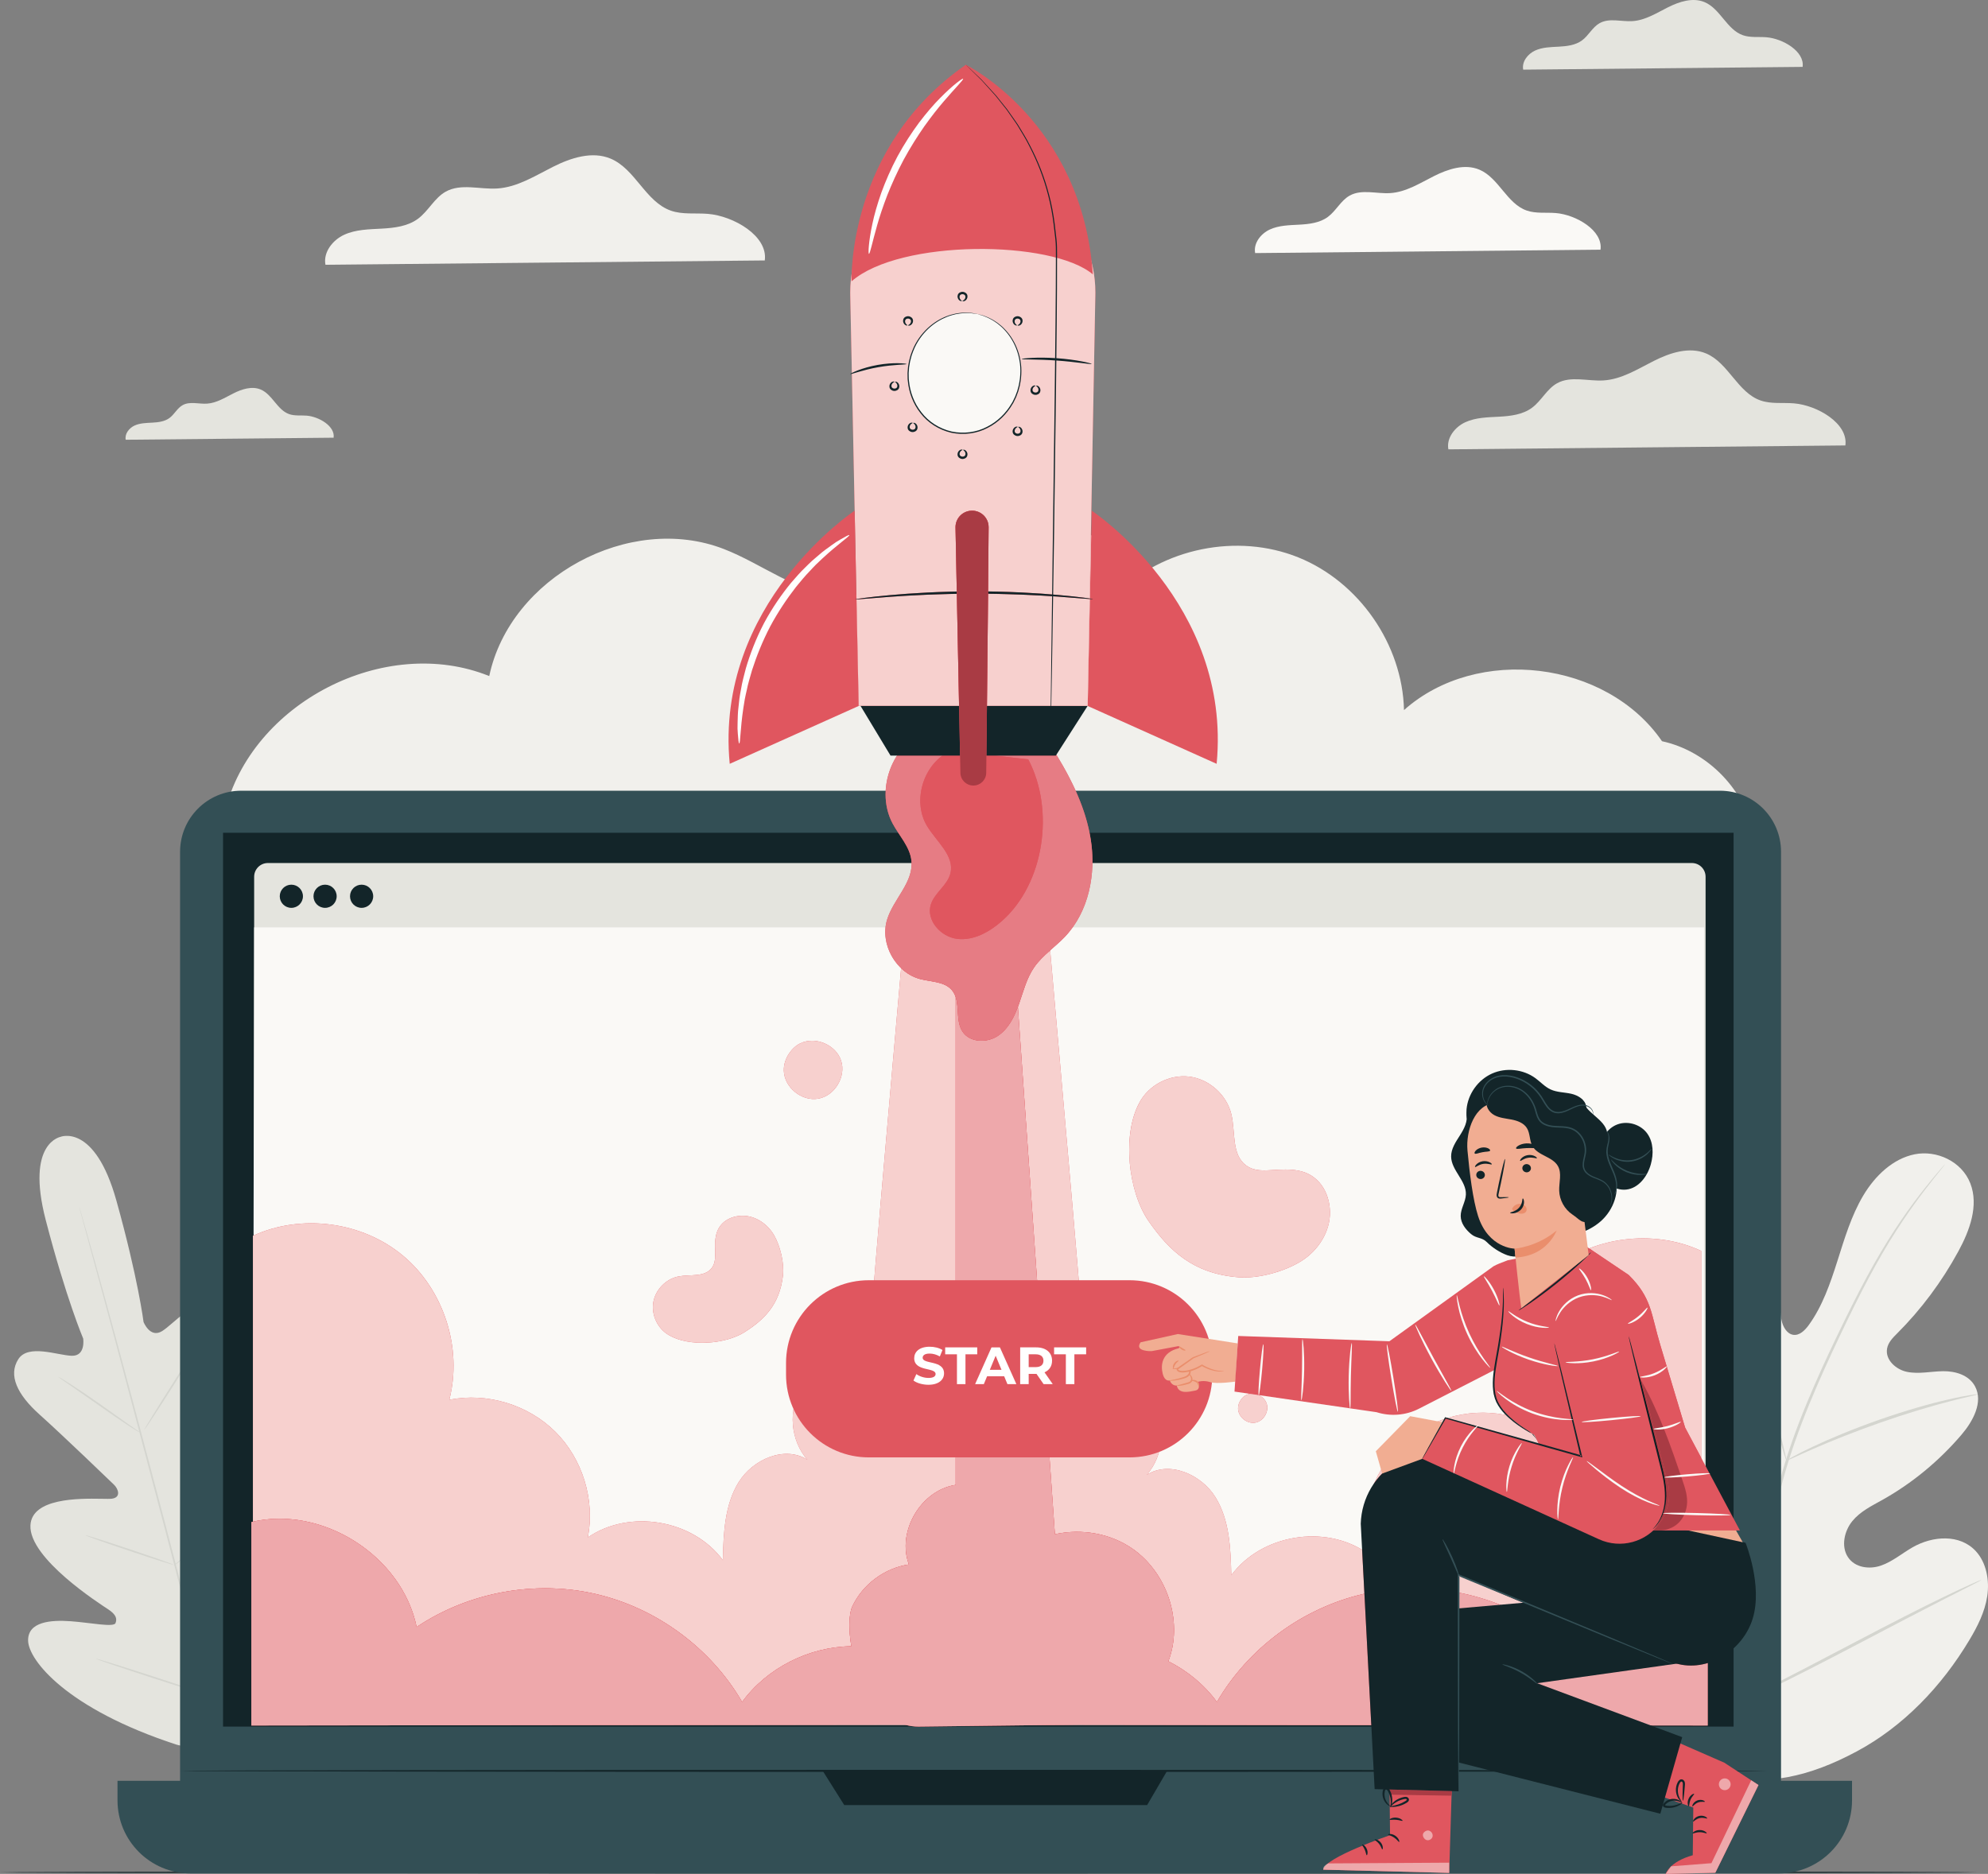 <?xml version="1.0" encoding="UTF-8" standalone="no"?>
<svg
   width="474.001"
   height="446.866"
   viewBox="0 0 474.001 446.866"
   version="1.1"
   id="svg202"
   sodipodi:docname="2d4ac35b95843e974a9a4d26170d3482.svg"
   xmlns:inkscape="http://www.inkscape.org/namespaces/inkscape"
   xmlns:sodipodi="http://sodipodi.sourceforge.net/DTD/sodipodi-0.dtd"
   xmlns="http://www.w3.org/2000/svg"
   xmlns:svg="http://www.w3.org/2000/svg">
  <rect x="0" y="0" width="474.001" height="446.866" fill="#808080" stroke="none"/>
  <defs
     id="defs206" />
  <sodipodi:namedview
     id="namedview204"
     pagecolor="#ffffff"
     bordercolor="#666666"
     borderopacity="1.0"
     inkscape:pageshadow="2"
     inkscape:pageopacity="0.0"
     inkscape:pagecheckerboard="0" />
  <g
     fill="none"
     fill-rule="evenodd"
     id="g200">
    <path
       fill="#f1f0ec"
       d="m 396.274,176.756 c -13.232,-19.245 -44.085,-22.969 -61.517,-7.425 -0.357,-15.633 -10.711,-30.585 -25.218,-36.421 -14.508,-5.837 -32.334,-2.219 -43.419,8.81 2.499,-8.747 -6.686,-17.276 -15.772,-17.748 -9.085,-0.473 -17.482,4.414 -25.277,9.105 -7.795,4.692 -16.249,9.516 -25.326,8.904 -9.827,-0.664 -17.999,-7.517 -27.186,-11.07 -22.477,-8.69 -50.927,6.733 -55.908,30.309 -24.879,-10.043 -56.801,6.4 -63.065,32.486 l 364.296,4.254 c -2.456,-10.355 -11.206,-18.942 -21.606,-21.204"
       id="path2" />
    <path
       fill="#faf9f6"
       d="m 381.611,59.535 c 0.63,-4.577 -5.83,-8.341 -10.684,-8.732 -2.314,-0.187 -4.719,0.167 -6.912,-0.598 -4.751,-1.655 -6.649,-7.793 -11.285,-9.748 -3.466,-1.462 -7.456,-0.161 -10.816,1.53 -3.361,1.692 -6.681,3.82 -10.435,4.06 -3.265,0.209 -6.811,-1.002 -9.668,0.593 -2.129,1.189 -3.244,3.642 -5.207,5.089 -1.919,1.416 -4.424,1.716 -6.805,1.845 -2.381,0.13 -4.847,0.154 -7.016,1.147 -2.169,0.993 -3.963,3.286 -3.514,5.629 l 82.344,-0.813"
       id="path4" />
    <path
       fill="#e4e4de"
       d="m 94.737,106.223 c 0.723,-5.261 -6.702,-9.589 -12.281,-10.039 -2.662,-0.214 -5.426,0.193 -7.947,-0.686 -5.462,-1.904 -7.643,-8.959 -12.972,-11.207 -3.985,-1.68 -8.572,-0.184 -12.434,1.76 -3.863,1.944 -7.681,4.391 -11.995,4.667 -3.754,0.24 -7.83,-1.152 -11.114,0.682 -2.448,1.366 -3.73,4.186 -5.986,5.848 -2.206,1.628 -5.085,1.973 -7.823,2.122 -2.737,0.149 -5.572,0.176 -8.065,1.318 -2.493,1.141 -4.556,3.778 -4.038,6.469 L 94.737,106.223 M 84.545,15.95 C 85.055,12.247 79.829,9.2 75.901,8.884 74.028,8.732 72.083,9.019 70.308,8.4 66.463,7.06 64.928,2.095 61.176,0.513 58.372,-0.67 55.143,0.383 52.424,1.751 49.706,3.12 47.019,4.842 43.981,5.036 41.339,5.204 38.47,4.226 36.159,5.515 34.436,6.476 33.534,8.461 31.946,9.633 c -1.553,1.145 -3.579,1.388 -5.506,1.492 -1.928,0.105 -3.923,0.125 -5.678,0.928 -1.755,0.804 -3.206,2.659 -2.842,4.555 l 66.625,-0.658"
       transform="translate(345.256)"
       id="path6" />
    <path
       fill="#e4e4de"
       d="m 79.547,104.375 c 0.38,-2.756 -3.509,-5.023 -6.432,-5.258 -1.393,-0.112 -2.841,0.101 -4.161,-0.359 -2.861,-0.997 -4.003,-4.693 -6.794,-5.869 -2.087,-0.88 -4.489,-0.097 -6.512,0.921 -2.023,1.018 -4.022,2.3 -6.283,2.444 -1.965,0.126 -4.1,-0.603 -5.82,0.358 -1.282,0.715 -1.953,2.192 -3.134,3.063 -1.156,0.853 -2.664,1.033 -4.097,1.111 -1.435,0.078 -2.919,0.093 -4.225,0.69 -1.306,0.598 -2.386,1.979 -2.115,3.389 l 49.574,-0.489"
       id="path8" />
    <path
       fill="#f1f0ec"
       d="m 182.348,62.107 c 0.802,-5.822 -7.416,-10.612 -13.591,-11.11 -2.944,-0.237 -6.003,0.213 -8.793,-0.759 -6.044,-2.107 -8.459,-9.914 -14.356,-12.402 -4.41,-1.86 -9.486,-0.204 -13.76,1.947 -4.275,2.151 -8.499,4.859 -13.275,5.165 -4.153,0.266 -8.664,-1.275 -12.298,0.754 -2.709,1.512 -4.127,4.633 -6.623,6.473 -2.443,1.801 -5.628,2.183 -8.658,2.347 -3.03,0.165 -6.167,0.196 -8.926,1.459 -2.759,1.264 -5.041,4.181 -4.469,7.16 L 182.348,62.107"
       id="path10" />
    <path
       fill="#e4e4de"
       d="m 14.582,271.066 c 0,0 -8.522,1.21 -3.68,19.866 4.843,18.657 8.932,28.268 8.932,28.268 0,0 0.656,4.227 -2.754,4.106 -3.41,-0.12 -10.369,-2.867 -12.717,0.819 -2.434,3.823 -0.281,8.413 5.08,13.209 5.362,4.796 16.724,15.734 17.748,16.727 1.004,0.975 1.77,3.044 -0.565,3.334 -0.426,0.053 -1.324,0.033 -2.511,0.014 -5.334,-0.089 -16.505,-0.177 -16.856,6.308 -0.429,7.931 16.704,18.837 18.554,20.065 1.85,1.228 2.144,2.193 1.733,3.266 -0.41,1.075 -5.93,-0.089 -10.673,-0.436 -4.744,-0.346 -10.306,0.084 -10.17,4.681 0.136,4.596 9.15,16.184 35.371,24.743 l 12.409,3.17 9.14,-9.053 c 18.377,-20.566 20.352,-35.113 18.162,-39.157 -2.191,-4.043 -7.216,-1.622 -11.144,1.059 -3.929,2.682 -8.118,6.459 -9.012,5.737 -0.895,-0.723 -1.125,-1.704 -0.141,-3.696 0.983,-1.991 10.322,-20.024 5.969,-26.668 -4.354,-6.642 -17.757,3.334 -19.923,4.256 -2.166,0.922 -2.543,-1.252 -2.163,-2.599 0.386,-1.373 4.719,-16.537 6.947,-23.376 2.229,-6.839 1.785,-11.89 -2.239,-13.973 -3.881,-2.01 -8.52,3.86 -11.409,5.677 -2.888,1.816 -4.444,-2.169 -4.444,-2.169 0,0 -1.29,-10.363 -6.471,-28.93 -5.181,-18.564 -13.343,-15.212 -13.343,-15.212 l 0.171,-0.036"
       id="path12" />
    <path
       fill="#d4d5cf"
       d="M 54.48,422.288 C 50.729,408.638 44.469,384.266 38.986,363.37 33.505,342.48 28.525,323.572 24.842,309.904 c -1.845,-6.819 -3.339,-12.344 -4.377,-16.181 -0.512,-1.899 -0.911,-3.378 -1.187,-4.401 -0.128,-0.492 -0.227,-0.874 -0.299,-1.147 -0.065,-0.259 -0.088,-0.395 -0.088,-0.395 0,0 0.049,0.128 0.128,0.384 0.08,0.27 0.192,0.648 0.336,1.137 0.293,1.017 0.716,2.491 1.259,4.38 1.09,3.806 2.627,9.324 4.5,16.15 3.751,13.649 8.775,32.548 14.256,53.437 5.482,20.897 11.699,45.277 15.381,58.945"
       id="path14" />
    <path
       fill="#d4d5cf"
       d="m 13.944,328.359 c 0.015,-0.022 0.306,0.134 0.818,0.436 0.515,0.3 1.245,0.757 2.142,1.329 1.793,1.147 4.228,2.796 6.883,4.662 2.611,1.85 4.971,3.524 6.777,4.805 0.818,0.572 1.508,1.054 2.062,1.442 0.489,0.338 0.752,0.537 0.738,0.56 -0.014,0.023 -0.306,-0.13 -0.821,-0.43 -0.514,-0.302 -1.245,-0.758 -2.137,-1.34 -1.781,-1.165 -4.194,-2.845 -6.848,-4.711 -2.623,-1.831 -4.994,-3.487 -6.809,-4.754 -0.821,-0.568 -1.514,-1.048 -2.071,-1.432 -0.487,-0.343 -0.748,-0.543 -0.734,-0.567 m 20.451,12.623 c -0.093,-0.059 3.084,-5.229 7.094,-11.546 4.012,-6.318 7.338,-11.392 7.43,-11.334 0.093,0.06 -3.083,5.229 -7.094,11.547 -4.011,6.317 -7.337,11.392 -7.43,11.333 m 6.972,32.464 c -0.018,-0.022 0.225,-0.255 0.678,-0.659 0.517,-0.455 1.163,-1.025 1.929,-1.698 1.627,-1.437 3.865,-3.429 6.253,-5.718 2.395,-2.284 4.49,-4.427 5.994,-5.989 0.709,-0.736 1.305,-1.355 1.784,-1.851 0.424,-0.436 0.667,-0.667 0.688,-0.648 0.02,0.018 -0.184,0.285 -0.573,0.751 -0.39,0.467 -0.965,1.133 -1.694,1.939 -1.453,1.615 -3.523,3.796 -5.924,6.085 -2.396,2.296 -4.669,4.261 -6.345,5.644 -0.841,0.689 -1.528,1.238 -2.013,1.604 -0.484,0.368 -0.76,0.561 -0.777,0.54 m -21.013,-7.346 c 0.009,-0.026 0.312,0.048 0.852,0.203 0.617,0.19 1.376,0.422 2.272,0.696 1.914,0.604 4.548,1.464 7.45,2.437 2.903,0.974 5.523,1.876 7.414,2.548 0.879,0.321 1.625,0.594 2.232,0.816 0.524,0.201 0.81,0.324 0.802,0.35 -0.009,0.025 -0.312,-0.048 -0.851,-0.204 -0.618,-0.189 -1.377,-0.421 -2.273,-0.695 -1.913,-0.604 -4.548,-1.464 -7.451,-2.438 -2.902,-0.973 -5.522,-1.875 -7.413,-2.547 -0.879,-0.321 -1.625,-0.593 -2.232,-0.815 -0.524,-0.201 -0.81,-0.325 -0.802,-0.351 m 2.514,29.442 c 0.008,-0.027 0.395,0.071 1.086,0.27 0.759,0.23 1.739,0.526 2.916,0.881 2.456,0.76 5.841,1.836 9.572,3.048 3.733,1.212 7.104,2.331 9.539,3.159 1.16,0.403 2.127,0.74 2.876,1.001 0.677,0.244 1.047,0.392 1.038,0.418 -0.008,0.026 -0.395,-0.071 -1.085,-0.272 -0.76,-0.229 -1.74,-0.524 -2.916,-0.879 -2.457,-0.76 -5.842,-1.836 -9.575,-3.049 -3.731,-1.212 -7.102,-2.33 -9.537,-3.158 -1.16,-0.404 -2.127,-0.741 -2.876,-1.001 -0.676,-0.245 -1.047,-0.393 -1.038,-0.418"
       id="path16" />
    <g
       transform="translate(49.31,275.039)"
       id="g22">
      <path
         fill="#d4d5cf"
         d="M 7.6793217e-4,128.887 C -0.017,128.867 0.282,128.562 0.839,128.03 1.45,127.453 2.247,126.699 3.208,125.79 c 1.997,-1.895 4.746,-4.522 7.698,-7.507 2.958,-2.982 5.564,-5.752 7.436,-7.769 0.9,-0.968 1.647,-1.773 2.22,-2.389 0.526,-0.562 0.827,-0.865 0.848,-0.847 0.021,0.019 -0.241,0.355 -0.732,0.949 -0.491,0.594 -1.215,1.443 -2.127,2.476 -1.821,2.068 -4.4,4.874 -7.362,7.86 -2.957,2.991 -5.742,5.591 -7.79,7.434 -1.027,0.919 -1.866,1.654 -2.456,2.149 -0.589,0.497 -0.924,0.763 -0.942,0.742"
         id="path18" />
      <path
         fill="#f1f0ec"
         d="m 359.575,148.261 c -20.726,-11.471 -28.515,-36.996 -30.929,-60.572 -0.404,-3.935 -1.362,-8.009 -0.081,-11.688 1.281,-3.678 5.032,-6.588 8.535,-5.39 2.906,0.994 4.548,4.216 6.447,6.805 2.526,3.445 5.959,6.11 9.775,7.592 2.508,0.972 5.502,1.366 7.624,-0.31 2.909,-2.301 2.653,-7.021 2.106,-10.915 -1.021,-7.258 -2.04,-14.516 -3.06,-21.772 -0.547,-3.893 -1.093,-7.871 -0.458,-11.725 0.636,-3.856 2.678,-7.636 6.005,-9.152 3.328,-1.517 7.904,0.029 9.149,3.743 0.518,1.546 0.438,3.235 0.757,4.839 0.319,1.604 1.264,3.296 2.762,3.549 1.517,0.256 2.826,-1.049 3.762,-2.34 3.232,-4.455 5.103,-9.874 6.811,-15.245 1.707,-5.37 3.328,-10.849 6.164,-15.612 2.836,-4.762 7.099,-8.813 12.276,-9.849 5.178,-1.035 11.203,1.642 13.259,6.939 2.062,5.313 -0.185,11.299 -2.849,16.196 -3.951,7.265 -8.892,13.89 -14.615,19.599 -1.031,1.03 -2.15,2.144 -2.396,3.648 -0.441,2.708 2.208,4.971 4.722,5.494 2.848,0.593 5.755,-0.115 8.645,-0.149 2.889,-0.034 6.149,0.882 7.61,3.607 2.029,3.777 -0.524,8.38 -3.222,11.538 -5.401,6.322 -11.829,11.614 -18.913,15.574 -2.54,1.419 -5.237,2.728 -7.129,5.041 -1.89,2.312 -2.723,5.994 -1.049,8.558 1.677,2.569 5.149,2.985 7.882,2.04 2.733,-0.943 5.028,-2.92 7.559,-4.37 4.736,-2.712 11.254,-3.234 15.086,0.952 2.517,2.752 3.273,6.962 2.695,10.737 -0.578,3.773 -2.32,7.194 -4.229,10.392 -6.673,11.177 -15.859,20.7 -26.9,26.611 -11.038,5.91 -21.647,8.559 -33.804,5.636"
         id="path20" />
    </g>
    <path
       fill="#d4d5cf"
       d="m 412.571,407.804 c 1.637,-12.292 4.48,-25.59 7.904,-39.382 0.867,-3.445 1.726,-6.848 2.571,-10.203 0.85,-3.345 1.694,-6.664 2.708,-9.851 2.002,-6.388 4.385,-12.359 6.815,-17.949 2.428,-5.594 4.924,-10.804 7.291,-15.657 2.379,-4.85 4.677,-9.323 6.935,-13.303 4.494,-7.983 8.832,-13.94 11.967,-17.896 1.564,-1.985 2.825,-3.481 3.693,-4.483 0.419,-0.477 0.747,-0.852 0.994,-1.134 0.226,-0.251 0.347,-0.376 0.355,-0.368 0.009,0.009 -0.093,0.151 -0.303,0.42 -0.236,0.294 -0.547,0.684 -0.944,1.181 -0.834,1.034 -2.061,2.559 -3.592,4.569 -3.069,4.009 -7.332,9.992 -11.759,17.984 -2.227,3.987 -4.494,8.464 -6.847,13.32 -2.345,4.863 -4.818,10.074 -7.226,15.662 -2.407,5.584 -4.768,11.539 -6.75,17.893 -1.004,3.173 -1.837,6.463 -2.688,9.818 -0.844,3.352 -1.699,6.753 -2.566,10.197 -3.42,13.782 -6.275,27.043 -7.942,39.292"
       id="path24" />
    <path
       fill="#d4d5cf"
       d="m 425.942,348.313 c -0.045,0.014 -0.248,-0.561 -0.58,-1.613 -0.337,-1.051 -0.776,-2.587 -1.293,-4.492 -1.038,-3.81 -2.304,-9.119 -3.678,-14.979 -1.375,-5.862 -2.707,-11.138 -3.796,-14.922 -0.539,-1.892 -0.99,-3.421 -1.314,-4.472 -0.319,-1.054 -0.476,-1.646 -0.432,-1.663 0.044,-0.018 0.284,0.541 0.679,1.57 0.4,1.025 0.923,2.533 1.522,4.414 1.209,3.757 2.621,9.035 3.997,14.903 1.342,5.786 2.556,11.02 3.483,15.02 0.43,1.804 0.793,3.324 1.085,4.544 0.252,1.074 0.372,1.676 0.327,1.69"
       id="path26" />
    <path
       fill="#d4d5cf"
       d="m 471.543,332.489 c 0.008,0.05 -0.648,0.225 -1.837,0.497 -1.188,0.28 -2.907,0.676 -5.016,1.237 -4.224,1.087 -10.01,2.808 -16.309,5.005 -6.298,2.211 -11.914,4.471 -15.93,6.231 -2.015,0.865 -3.627,1.613 -4.744,2.122 -1.115,0.514 -1.742,0.777 -1.764,0.732 -0.021,-0.047 0.567,-0.395 1.65,-0.991 1.084,-0.589 2.67,-1.411 4.666,-2.341 3.979,-1.888 9.586,-4.232 15.903,-6.45 6.318,-2.202 12.146,-3.852 16.415,-4.812 2.13,-0.499 3.87,-0.819 5.077,-1.012 1.209,-0.188 1.879,-0.269 1.889,-0.218 m -58.52,74.313 c -0.019,0.014 -0.158,-0.181 -0.403,-0.566 -0.283,-0.46 -0.628,-1.023 -1.046,-1.702 -0.902,-1.483 -2.154,-3.663 -3.669,-6.377 -3.033,-5.429 -7.004,-13.064 -11.279,-21.55 -4.28,-8.49 -8.179,-16.154 -11.102,-21.638 -1.43,-2.667 -2.606,-4.86 -3.48,-6.489 -0.376,-0.708 -0.685,-1.291 -0.939,-1.771 -0.207,-0.408 -0.307,-0.629 -0.288,-0.644 0.021,-0.011 0.158,0.184 0.404,0.569 0.283,0.459 0.627,1.02 1.045,1.701 0.902,1.482 2.155,3.663 3.669,6.377 3.034,5.428 7.005,13.063 11.283,21.552 4.276,8.488 8.175,16.151 11.099,21.637 1.431,2.665 2.607,4.858 3.481,6.486 0.374,0.708 0.684,1.293 0.937,1.772 0.208,0.41 0.309,0.631 0.288,0.643"
       id="path28" />
    <path
       fill="#d4d5cf"
       d="m 472.407,376.761 c 0.009,0.024 -0.191,0.146 -0.582,0.358 -0.463,0.241 -1.032,0.537 -1.721,0.897 -1.593,0.81 -3.742,1.902 -6.357,3.23 -5.367,2.729 -12.738,6.588 -20.878,10.865 -8.142,4.279 -15.556,8.069 -20.979,10.679 -2.712,1.305 -4.915,2.339 -6.452,3.018 -0.712,0.31 -1.298,0.565 -1.774,0.773 -0.409,0.169 -0.63,0.246 -0.639,0.222 -0.009,-0.023 0.192,-0.145 0.581,-0.358 0.463,-0.24 1.031,-0.536 1.722,-0.897 1.593,-0.809 3.741,-1.9 6.355,-3.229 5.369,-2.728 12.741,-6.588 20.882,-10.866 8.14,-4.279 15.552,-8.069 20.976,-10.678 2.711,-1.307 4.915,-2.339 6.453,-3.018 0.712,-0.31 1.297,-0.566 1.774,-0.773 0.409,-0.17 0.628,-0.246 0.639,-0.223"
       id="path30" />
    <path
       fill="#132529"
       d="m 471.464,446.5 c 0,0.144 -105.549,0.261 -235.721,0.261 C 105.526,446.761 0,446.644 0,446.5 c 0,-0.143 105.526,-0.26 235.744,-0.26 130.172,0 235.721,0.117 235.721,0.26"
       id="path32" />
    <path
       fill="#334f55"
       d="M 410.089,440.962 H 57.502 c -8.045,0 -14.567,-6.521 -14.567,-14.566 v -223.27 c 0,-8.044 6.522,-14.566 14.567,-14.566 H 410.088 c 8.045,0 14.567,6.521 14.567,14.566 v 223.27 c 0,8.044 -6.522,14.566 -14.566,14.566"
       id="path34" />
    <path
       fill="#334f55"
       d="M 424.157,446.747 H 45.441 c -9.623,0 -17.424,-7.8 -17.424,-17.422 v -4.663 h 413.565 v 4.663 c 0,9.622 -7.801,17.422 -17.424,17.422"
       id="path36" />
    <polygon
       fill="#132529"
       points="413.341,198.588 53.181,198.588 53.181,411.739 413.341,411.739 "
       id="polygon38" />
    <polyline
       fill="#132529"
       points="196.166 422.295 201.297 430.457 273.51 430.457 278.276 422.295 196.166 422.295"
       id="polyline40" />
    <path
       fill="#e4e4de"
       d="M 403.392,411.056 H 63.873 c -1.809,0 -3.274,-1.466 -3.274,-3.273 V 209.077 c 0,-1.807 1.465,-3.273 3.273,-3.273 H 403.392 c 1.807,0 3.273,1.465 3.273,3.273 v 198.707 c 0,1.807 -1.466,3.272 -3.273,3.272"
       id="path42" />
    <polyline
       fill="#faf9f6"
       points="406.294 411.357 60.229 411.357 60.599 221.144 406.294 221.144 406.294 411.357"
       id="polyline44" />
    <path
       fill="#132529"
       d="m 88.982,213.731 c 0,1.527 -1.237,2.764 -2.764,2.764 -1.526,0 -2.763,-1.237 -2.763,-2.764 0,-1.526 1.237,-2.763 2.763,-2.763 1.527,0 2.764,1.237 2.764,2.763 m -16.75,0 c 0,1.527 -1.237,2.764 -2.764,2.764 -1.526,0 -2.764,-1.237 -2.764,-2.764 0,-1.526 1.238,-2.763 2.764,-2.763 1.527,0 2.764,1.237 2.764,2.763 m 8.04,0 c 0,1.527 -1.237,2.764 -2.764,2.764 -1.526,0 -2.763,-1.237 -2.763,-2.764 0,-1.526 1.237,-2.763 2.763,-2.763 1.527,0 2.764,1.237 2.764,2.763 M 421.375,422.295 c 0,0.136 -84.724,0.247 -189.211,0.247 -104.524,0 -189.23,-0.111 -189.23,-0.247 0,-0.137 84.706,-0.248 189.23,-0.248 104.487,0 189.211,0.111 189.211,0.248"
       id="path46" />
    <path
       fill="#e0565f"
       d="m 369.839,303.037 c -9.74,8.136 -14.215,22.07 -11.035,34.356 -8.979,-1.787 -18.766,1.163 -25.261,7.616 -6.496,6.453 -9.509,16.22 -7.779,25.21 -9.914,-6.818 -25.056,-4.263 -32.186,5.431 -0.153,-6.401 -0.402,-13.147 -3.767,-18.595 -3.365,-5.449 -11.004,-8.81 -16.391,-5.35 4.058,-4.612 4.67,-11.921 1.435,-17.144 -3.234,-5.222 -10.051,-7.93 -15.988,-6.352 -0.152,-7.687 -5.024,-62.059 -9.036,-107.936 h -34.048 c -3.948,45.077 -8.573,96.853 -8.721,104.339 -5.937,-1.578 -12.754,1.131 -15.989,6.353 -3.234,5.222 -2.622,12.532 1.437,17.143 -5.388,-3.461 -13.027,-0.099 -16.392,5.351 -3.365,5.448 -3.615,12.193 -3.767,18.594 -7.129,-9.693 -22.271,-12.249 -32.186,-5.43 1.73,-8.99 -1.284,-18.757 -7.779,-25.21 -6.494,-6.453 -16.281,-9.403 -25.262,-7.616 3.18,-12.287 -1.295,-26.221 -11.036,-34.357 -9.74,-8.137 -24.25,-10.062 -35.776,-4.747 V 411.257 H 405.616 V 298.289 c -11.526,-5.316 -26.036,-3.39 -35.777,4.748"
       id="path48" />
    <path
       fill="#f7d0ce"
       d="m 290.153,405.868 c -3.005,-4.112 -7.032,-7.413 -11.576,-9.703 0.318,-0.863 0.597,-1.741 0.803,-2.64 0.366,-1.604 0.542,-3.241 0.542,-4.88 -0.002,-7.478 -3.693,-14.969 -9.844,-19.278 -3.871,-2.712 -8.593,-4.07 -13.313,-4.07 -1.764,0 -3.527,0.189 -5.247,0.569 l -8.825,-125.736 c 0.1,-0.267 0.197,-0.535 0.29,-0.803 1.029,-2.958 1.803,-6.07 3.58,-8.649 1.059,-1.536 2.421,-2.806 3.825,-4.044 3.892,44.406 8.334,94.24 8.479,101.574 1.138,-0.303 2.308,-0.448 3.479,-0.448 4.939,0 9.895,2.58 12.509,6.8 1.39,2.244 2.07,4.874 2.071,7.508 0.002,3.498 -1.192,7.005 -3.506,9.635 1.514,-0.973 3.205,-1.407 4.93,-1.407 4.413,0 9.042,2.84 11.461,6.756 3.365,5.449 3.614,12.194 3.767,18.595 4.413,-6 11.895,-9.265 19.309,-9.265 4.17,0 8.318,1.033 11.884,3.195 l 0.549,10.478 c -0.079,0.018 -0.158,0.036 -0.236,0.054 -14.498,3.34 -27.456,12.894 -34.932,25.757 m 77.612,-17.879 c -6.02,-4.044 -12.871,-6.811 -19.988,-8.198 v -4.165 c 0,0 9.759,4.197 20.947,8.871 -0.391,1.137 -0.713,2.303 -0.959,3.492 m -40.058,-34.392 c 1.394,-3.192 3.362,-6.129 5.836,-8.587 3.064,-3.045 6.863,-5.31 10.963,-6.665 l -4.452,7.865 c -2.347,0.29 -4.639,1.049 -6.731,2.26 -2.256,1.306 -4.158,3.066 -5.616,5.128 m 77.91,-5.973 -3.829,-7.19 -5.908,-19.652 c -2.24,-7.447 -2.01,-11.29 -7.553,-16.745 l -9.408,-6.329 c 4.064,-1.584 8.435,-2.396 12.8,-2.396 4.779,0 9.552,0.975 13.898,2.979 v 49.334 m -38.666,-3.206 -22.031,-6.206 c 2.783,-0.875 5.699,-1.332 8.612,-1.332 1.768,0 3.536,0.169 5.273,0.514 -0.077,-0.297 -0.15,-0.597 -0.218,-0.896 2.904,3.189 7.311,5.686 7.311,5.686 l 1.053,2.235 m -190.005,61.451 c -7.475,-12.863 -20.432,-22.417 -34.931,-25.757 -3.942,-0.908 -7.984,-1.353 -12.026,-1.353 -10.825,0 -21.662,3.191 -30.655,9.23 C 96.285,373.224 81.54,362.17 66.654,362.17 c -2.123,0 -4.247,0.225 -6.343,0.696 V 294.694 c 4.347,-2.005 9.118,-2.98 13.899,-2.98 7.893,0 15.81,2.659 21.876,7.726 7.648,6.388 12.05,16.351 12.049,26.284 0,2.718 -0.33,5.434 -1.013,8.073 1.738,-0.346 3.505,-0.515 5.273,-0.515 7.37,0 14.751,2.927 19.988,8.131 5.278,5.243 8.256,12.673 8.26,20.097 0.001,1.714 -0.157,3.427 -0.481,5.113 3.778,-2.599 8.313,-3.836 12.877,-3.836 7.412,0 14.896,3.266 19.308,9.265 0.152,-6.401 0.402,-13.147 3.767,-18.594 2.419,-3.918 7.048,-6.756 11.461,-6.756 1.725,0 3.417,0.434 4.931,1.406 -2.315,-2.63 -3.509,-6.137 -3.507,-9.634 0.001,-2.636 0.681,-5.265 2.07,-7.508 2.615,-4.222 7.571,-6.8 12.51,-6.8 1.171,0 2.341,0.145 3.479,0.447 0.137,-6.904 4.081,-51.481 7.791,-93.729 1.284,1.22 2.837,2.138 4.566,2.59 2.63,0.686 5.779,0.568 7.541,2.637 0.427,0.501 0.714,1.065 0.913,1.67 v 116.321 c -6.811,1.04 -11.928,7.844 -11.932,14.602 -10e-4,1.48 0.243,2.958 0.769,4.373 -5.777,0.843 -11.019,4.738 -13.494,10.025 -0.449,0.961 -0.684,2.52 -0.684,4.427 0,1.507 0.148,3.232 0.453,5.05 -10.083,0.136 -20.071,5.131 -26.039,13.292"
       id="path50" />
    <path
       fill="#e0565f"
       d="m 367.764,387.989 c -12.35,-8.295 -28.182,-11.217 -42.68,-7.877 -14.498,3.34 -27.456,12.894 -34.932,25.757 -3.005,-4.112 -7.032,-7.413 -11.576,-9.703 0.318,-0.863 0.597,-1.741 0.803,-2.64 2.039,-8.924 -1.804,-18.904 -9.302,-24.158 -5.318,-3.725 -12.239,-4.897 -18.56,-3.501 L 241.298,220.273 h -13.425 v 133.827 c -8.303,1.268 -14.088,11.102 -11.163,18.974 -5.777,0.843 -11.019,4.738 -13.494,10.025 -0.804,1.721 -0.923,5.358 -0.231,9.476 -10.083,0.136 -20.071,5.131 -26.039,13.292 -7.475,-12.863 -20.432,-22.417 -34.931,-25.757 -14.498,-3.34 -30.33,-0.418 -42.681,7.877 -3.511,-16.999 -22.52,-29.076 -39.403,-25.035 v 48.529 l 155.79,-0.204 c 1.03,0.288 2.12,0.457 3.285,0.457 l 38.089,-0.449 150.073,0.196 v -48.529 c -16.882,-4.042 -35.893,8.036 -39.404,25.035"
       id="path52" />
    <path
       fill="#eea8ab"
       d="m 219.006,411.736 c -1.055,0 -2.049,-0.139 -2.993,-0.379 -0.098,-0.025 -0.195,-0.051 -0.292,-0.078 l -59.634,0.078 -96.156,0.126 v -48.529 c 2.218,-0.531 4.471,-0.784 6.723,-0.784 14.885,0 29.631,11.054 32.68,25.819 8.992,-6.039 19.829,-9.23 30.655,-9.23 4.042,0 8.084,0.445 12.026,1.353 14.498,3.34 27.456,12.894 34.931,25.757 5.967,-8.161 15.955,-13.156 26.039,-13.292 -0.305,-1.818 -0.453,-3.543 -0.453,-5.05 0,-1.907 0.235,-3.466 0.684,-4.427 2.475,-5.288 7.717,-9.182 13.494,-10.025 -0.526,-1.415 -0.77,-2.893 -0.769,-4.373 0.004,-6.757 5.121,-13.562 11.932,-14.602 v -116.321 c 0.848,2.583 0.078,5.907 1.636,8.246 0.982,1.475 2.705,2.156 4.489,2.157 1.369,0 2.774,-0.402 3.907,-1.154 2.374,-1.575 3.778,-4.209 4.787,-6.898 l 8.825,125.736 c 1.72,-0.38 3.483,-0.569 5.247,-0.569 4.72,0 9.442,1.358 13.313,4.07 6.151,4.31 9.842,11.8 9.844,19.278 0,1.639 -0.176,3.276 -0.542,4.88 -0.206,0.899 -0.485,1.777 -0.803,2.64 4.544,2.29 8.571,5.592 11.576,9.703 7.476,-12.863 20.433,-22.417 34.932,-25.757 0.078,-0.018 0.157,-0.036 0.236,-0.054 l 1.638,31.32 -16.116,-0.021 -53.747,-0.07 -5.96,0.07 -32.129,0.379 m 188.162,-0.253 -59.392,-0.078 v -31.614 c 7.117,1.387 13.968,4.155 19.988,8.198 0.246,-1.189 0.568,-2.355 0.959,-3.492 12.171,5.086 26.034,10.737 30.862,12.168 1.182,0.35 2.39,0.516 3.595,0.516 1.346,0 2.688,-0.207 3.988,-0.594 v 14.896"
       id="path54" />
    <path
       fill="#e0565f"
       d="m 219.984,174.694 c -7.685,3.65 -11.16,14.173 -7.159,21.681 1.579,2.962 4.152,5.568 4.493,8.907 0.524,5.119 -4.319,9.123 -5.816,14.047 -1.753,5.772 2.078,12.619 7.916,14.144 2.63,0.686 5.779,0.568 7.541,2.637 2.249,2.641 0.627,7.03 2.549,9.916 1.736,2.608 5.787,2.735 8.396,1.003 2.61,-1.731 4.048,-4.744 5.077,-7.701 1.029,-2.958 1.803,-6.07 3.58,-8.649 1.956,-2.838 4.948,-4.77 7.327,-7.264 5.723,-6.003 7.471,-15.011 6.184,-23.204 -1.287,-8.194 -5.26,-15.72 -9.747,-22.695 l -30.342,-2.821"
       id="path56" />
    <path
       fill="#e67c84"
       d="m 233.998,248.183 c -1.784,-0.001 -3.507,-0.682 -4.489,-2.157 -1.922,-2.886 -0.3,-7.275 -2.549,-9.916 -1.762,-2.069 -4.911,-1.951 -7.541,-2.637 -4.869,-1.272 -8.342,-6.244 -8.344,-11.209 0,-0.988 0.137,-1.976 0.428,-2.935 1.421,-4.674 5.857,-8.519 5.856,-13.276 0,-0.254 -0.013,-0.511 -0.04,-0.771 -0.341,-3.34 -2.914,-5.945 -4.493,-8.907 -1.141,-2.142 -1.674,-4.528 -1.675,-6.929 -0.001,-3.247 0.97,-6.522 2.727,-9.26 h 10.832 c -5.038,3.662 -6.932,11.402 -3.66,16.814 2.248,3.717 6.61,7.074 5.553,11.287 -0.716,2.857 -3.782,4.609 -4.662,7.419 -1.172,3.742 2.374,7.711 6.267,8.184 0.374,0.045 0.747,0.067 1.118,0.067 3.493,0 6.831,-1.928 9.494,-4.268 10.216,-8.972 12.701,-26.601 6.336,-38.614 l -7.979,-0.89 h 14.567 l 0.13,-0.204 c 3.831,6.275 7.062,12.991 8.199,20.228 0.264,1.68 0.4,3.395 0.401,5.111 0.002,6.65 -2.036,13.321 -6.585,18.093 -2.379,2.495 -5.371,4.427 -7.327,7.264 -1.777,2.579 -2.551,5.692 -3.58,8.649 -1.029,2.958 -2.467,5.97 -5.077,7.701 -1.133,0.752 -2.538,1.154 -3.907,1.154"
       id="path58" />
    <path
       fill="#e0565f"
       d="m 226.731,179.021 c -6.508,2.866 -9.361,11.894 -5.682,17.978 2.248,3.717 6.61,7.074 5.553,11.287 -0.716,2.857 -3.782,4.609 -4.662,7.419 -1.172,3.742 2.374,7.711 6.267,8.184 3.893,0.472 7.666,-1.613 10.612,-4.201 10.216,-8.972 12.701,-26.601 6.336,-38.614 l -18.424,-2.055 m 33.566,-57.239 c 0,0 33.439,22.12 29.787,60.366 l -30.746,-13.796 0.959,-46.57"
       id="path60" />
    <polyline
       fill="#132529"
       points="204.733 167.597 212.327 180.185 251.744 180.185 259.338 168.318 204.733 167.597"
       id="polyline62" />
    <path
       fill="#e0565f"
       d="m 229.995,40.58 c -15.578,1.043 -27.586,14.147 -27.265,29.755 l 2.003,97.983 h 54.605 l 1.825,-98.041 C 261.481,53.16 247.079,39.438 229.995,40.58"
       id="path64" />
    <path
       fill="#f7d0ce"
       d="m 259.338,168.318 h -24.019 c 0.088,-8.365 0.189,-18.21 0.268,-26.723 6.503,0.076 12.332,0.375 16.718,0.685 2.5,0.192 4.553,0.349 6.066,0.465 0.563,0.041 1.041,0.077 1.441,0.106 l -0.474,25.467 m -30.666,0 h -23.939 l -0.519,-25.379 c 0.08,-0.004 0.176,-0.008 0.287,-0.015 0.44,-0.033 0.986,-0.075 1.651,-0.125 1.512,-0.119 3.564,-0.281 6.064,-0.478 4.206,-0.306 9.739,-0.604 15.923,-0.707 l 0.533,26.704 m -24.459,-25.46 -1.483,-72.523 c -0.004,-0.198 -0.006,-0.396 -0.006,-0.593 -0.01,-15.347 11.89,-28.133 27.271,-29.162 0.668,-0.044 1.329,-0.066 1.988,-0.066 16.006,0 29.174,13.005 29.186,29.186 0,0.192 -0.002,0.383 -0.005,0.577 l -1.348,72.448 c -0.396,-0.055 -0.867,-0.119 -1.423,-0.196 -1.425,-0.189 -3.495,-0.412 -6.055,-0.641 -4.387,-0.397 -10.227,-0.755 -16.745,-0.846 0.058,-6.241 0.103,-11.724 0.121,-15.316 0,-0.009 0,-0.018 0,-0.026 -0.003,-2.203 -1.798,-3.92 -3.931,-3.92 -0.196,0 -0.393,0.015 -0.593,0.044 -1.936,0.288 -3.364,1.951 -3.365,3.899 0,0.027 0.001,0.054 0.001,0.081 l 0.304,15.259 c -6.197,0.121 -11.738,0.477 -15.944,0.866 -2.561,0.236 -4.63,0.462 -6.055,0.655 -0.661,0.092 -1.203,0.168 -1.64,0.228 -0.107,0.017 -0.199,0.032 -0.276,0.046"
       id="path66" />
    <path
       fill="#e0565f"
       d="m 203.774,121.781 c 0,0 -33.439,22.121 -29.786,60.366 l 30.745,-13.796 -0.959,-46.57 m -0.738,-54.694 C 214.578,56.979 250.83,57.2 260.563,65.425 258.059,29.047 230.283,15.445 230.283,15.445 201.859,35.11 203.036,67.087 203.036,67.087"
       id="path68" />
    <path
       fill="#132529"
       d="m 230.283,15.445 c 0,0 0.114,0.096 0.326,0.293 0.217,0.205 0.528,0.499 0.935,0.883 0.412,0.392 0.919,0.874 1.516,1.442 0.299,0.286 0.621,0.594 0.966,0.922 0.323,0.35 0.667,0.722 1.032,1.117 0.724,0.793 1.543,1.665 2.412,2.641 0.819,1.02 1.709,2.128 2.664,3.318 0.454,0.615 0.896,1.269 1.368,1.936 0.455,0.676 0.977,1.339 1.419,2.085 0.893,1.483 1.885,3.025 2.733,4.754 1.775,3.407 3.386,7.33 4.509,11.716 0.581,2.187 1.009,4.493 1.312,6.882 0.163,1.193 0.261,2.417 0.425,3.631 0.146,1.222 0.124,2.516 0.134,3.773 0.017,10.155 -0.128,21.314 -0.259,33.029 -0.283,23.436 -0.61,44.65 -0.862,60.005 -0.135,7.671 -0.244,13.881 -0.321,18.182 -0.045,2.141 -0.08,3.805 -0.103,4.944 -0.016,0.559 -0.026,0.987 -0.035,1.286 -0.009,0.289 -0.022,0.437 -0.022,0.437 0,0 -0.008,-0.148 -0.008,-0.438 10e-4,-0.298 0.003,-0.727 0.005,-1.286 0.011,-1.139 0.028,-2.804 0.048,-4.945 0.054,-4.302 0.131,-10.511 0.227,-18.183 0.198,-15.362 0.472,-36.573 0.775,-60.006 0.131,-11.713 0.285,-22.875 0.282,-33.024 -0.009,-1.279 0.02,-2.502 -0.124,-3.734 -0.166,-1.236 -0.258,-2.447 -0.419,-3.638 -0.298,-2.381 -0.719,-4.677 -1.293,-6.854 -1.107,-4.368 -2.7,-8.28 -4.457,-11.681 -0.838,-1.726 -1.821,-3.267 -2.707,-4.749 -0.436,-0.746 -0.954,-1.409 -1.405,-2.086 -0.467,-0.666 -0.905,-1.322 -1.353,-1.937 -0.948,-1.193 -1.829,-2.303 -2.641,-3.326 -0.861,-0.98 -1.671,-1.855 -2.388,-2.654 -0.361,-0.397 -0.701,-0.771 -1.021,-1.124 -0.341,-0.331 -0.659,-0.642 -0.955,-0.93 -0.589,-0.576 -1.089,-1.065 -1.494,-1.462 -0.398,-0.393 -0.704,-0.693 -0.916,-0.903 -0.205,-0.205 -0.305,-0.316 -0.305,-0.316"
       id="path70" />
    <path
       fill="#faf9f6"
       d="m 233.072,74.898 c 7.226,1.595 11.693,9.191 9.976,16.965 -1.716,7.773 -8.966,12.781 -16.192,11.186 -7.227,-1.596 -11.694,-9.191 -9.977,-16.965 1.716,-7.773 8.966,-12.782 16.193,-11.186"
       id="path72" />
    <path
       fill="#132529"
       d="m 233.072,74.898 c -0.002,0.005 -0.078,-0.003 -0.226,-0.022 -0.161,-0.023 -0.378,-0.053 -0.654,-0.092 -0.145,-0.022 -0.306,-0.046 -0.482,-0.072 -0.18,-0.008 -0.375,-0.016 -0.586,-0.025 -0.213,-0.01 -0.441,-0.02 -0.684,-0.031 -0.244,10e-4 -0.503,0.027 -0.778,0.041 -0.552,0.006 -1.153,0.129 -1.813,0.235 -0.647,0.165 -1.358,0.33 -2.077,0.636 -1.45,0.569 -3.009,1.485 -4.436,2.834 -1.418,1.346 -2.736,3.112 -3.57,5.268 -0.2,0.54 -0.422,1.084 -0.554,1.667 -0.073,0.288 -0.164,0.575 -0.225,0.871 -0.05,0.299 -0.102,0.599 -0.153,0.902 l -0.077,0.456 -0.034,0.464 c -0.024,0.31 -0.047,0.623 -0.071,0.938 0.006,0.315 0.011,0.632 0.017,0.952 l 0.01,0.481 0.054,0.481 c 0.246,2.571 1.203,5.234 2.956,7.441 1.703,2.245 4.294,3.905 7.196,4.582 2.919,0.61 5.968,0.195 8.46,-1.124 2.52,-1.265 4.51,-3.278 5.816,-5.506 l 0.252,-0.413 0.211,-0.433 c 0.139,-0.288 0.278,-0.573 0.416,-0.857 0.111,-0.295 0.221,-0.589 0.332,-0.88 l 0.164,-0.436 0.122,-0.446 c 0.081,-0.296 0.161,-0.59 0.24,-0.882 0.069,-0.294 0.108,-0.592 0.163,-0.885 0.126,-0.584 0.154,-1.171 0.2,-1.746 0.151,-2.306 -0.301,-4.463 -1.021,-6.28 -0.726,-1.825 -1.754,-3.312 -2.829,-4.438 -0.524,-0.581 -1.1,-1.029 -1.617,-1.451 -0.554,-0.375 -1.047,-0.739 -1.545,-0.977 -0.244,-0.128 -0.468,-0.262 -0.689,-0.364 -0.225,-0.093 -0.436,-0.18 -0.633,-0.26 -0.195,-0.081 -0.376,-0.156 -0.542,-0.225 -0.171,-0.05 -0.326,-0.096 -0.466,-0.137 -0.268,-0.081 -0.477,-0.145 -0.633,-0.192 -0.143,-0.045 -0.216,-0.07 -0.214,-0.075 0.001,-0.005 0.076,0.011 0.221,0.046 0.158,0.04 0.371,0.094 0.642,0.164 0.143,0.037 0.3,0.079 0.474,0.124 0.169,0.066 0.352,0.136 0.551,0.213 0.199,0.077 0.414,0.161 0.642,0.249 0.225,0.1 0.453,0.23 0.701,0.355 0.507,0.233 1.01,0.593 1.575,0.966 0.528,0.419 1.116,0.867 1.651,1.45 1.101,1.129 2.155,2.628 2.905,4.474 0.742,1.84 1.214,4.028 1.071,6.371 -0.043,0.584 -0.07,1.18 -0.194,1.775 -0.055,0.297 -0.094,0.601 -0.163,0.9 -0.08,0.297 -0.16,0.596 -0.241,0.898 l -0.123,0.453 -0.165,0.444 c -0.111,0.297 -0.222,0.596 -0.334,0.897 -0.139,0.289 -0.28,0.581 -0.421,0.874 l -0.214,0.44 -0.255,0.422 c -1.323,2.273 -3.347,4.33 -5.919,5.626 -2.543,1.35 -5.667,1.78 -8.655,1.154 -2.972,-0.691 -5.623,-2.396 -7.36,-4.691 -1.787,-2.258 -2.756,-4.976 -2.999,-7.593 l -0.054,-0.49 -0.008,-0.49 c -0.005,-0.325 -0.009,-0.648 -0.014,-0.97 0.025,-0.32 0.05,-0.638 0.075,-0.953 l 0.037,-0.472 0.079,-0.463 c 0.054,-0.308 0.107,-0.613 0.16,-0.916 0.062,-0.301 0.156,-0.592 0.231,-0.885 0.138,-0.592 0.365,-1.144 0.571,-1.692 0.858,-2.186 2.206,-3.972 3.654,-5.328 1.458,-1.36 3.045,-2.275 4.519,-2.836 0.731,-0.303 1.453,-0.462 2.109,-0.619 0.669,-0.101 1.277,-0.216 1.835,-0.213 0.277,-0.009 0.539,-0.031 0.785,-0.027 0.244,0.016 0.474,0.03 0.688,0.044 0.212,0.014 0.408,0.027 0.589,0.04 0.176,0.031 0.337,0.06 0.482,0.085 0.275,0.052 0.491,0.092 0.652,0.123 0.147,0.029 0.221,0.046 0.22,0.051 m -16.92,11.92 c -0.004,0.17 -3.082,0.086 -6.788,0.757 -3.711,0.647 -6.571,1.788 -6.634,1.628 -0.027,-0.065 0.654,-0.435 1.823,-0.884 1.167,-0.45 2.829,-0.955 4.714,-1.292 1.884,-0.333 3.618,-0.432 4.869,-0.412 1.252,0.019 2.019,0.132 2.016,0.203 m 44.146,-0.021 c -0.015,0.08 -0.948,-0.041 -2.452,-0.228 -1.504,-0.188 -3.581,-0.425 -5.883,-0.588 -2.303,-0.161 -4.394,-0.218 -5.909,-0.242 -1.515,-0.026 -2.456,-0.037 -2.46,-0.118 -0.004,-0.072 0.931,-0.2 2.454,-0.276 1.522,-0.076 3.631,-0.082 5.954,0.081 2.321,0.164 4.41,0.465 5.906,0.754 1.496,0.288 2.404,0.546 2.39,0.617 m 0.304,56.074 c -0.002,0.019 -0.202,0.017 -0.58,-0.005 -0.44,-0.032 -0.985,-0.072 -1.65,-0.121 -1.513,-0.116 -3.566,-0.273 -6.066,-0.465 -5.122,-0.362 -12.21,-0.709 -20.043,-0.704 -7.836,0.011 -14.924,0.373 -20.045,0.745 -2.5,0.197 -4.552,0.359 -6.064,0.478 -0.665,0.05 -1.211,0.092 -1.651,0.125 -0.377,0.022 -0.577,0.025 -0.58,0.006 -0.002,-0.019 0.194,-0.059 0.568,-0.118 0.437,-0.06 0.979,-0.136 1.64,-0.228 1.425,-0.193 3.494,-0.419 6.055,-0.655 5.121,-0.474 12.222,-0.898 20.076,-0.91 7.851,-0.004 14.953,0.405 20.076,0.869 2.56,0.229 4.63,0.452 6.055,0.641 0.662,0.091 1.204,0.165 1.642,0.226 0.374,0.058 0.569,0.097 0.567,0.116 m -42.999,-42.009 c 0.004,0.083 -0.339,0.114 -0.574,0.504 -0.111,0.185 -0.186,0.455 -0.107,0.684 0.066,0.227 0.313,0.402 0.623,0.429 0.31,0.022 0.582,-0.113 0.683,-0.327 0.112,-0.215 0.081,-0.493 -0.001,-0.693 -0.172,-0.421 -0.505,-0.505 -0.489,-0.587 -0.025,-0.068 0.461,-0.145 0.834,0.398 0.164,0.253 0.294,0.655 0.123,1.092 -0.167,0.448 -0.703,0.721 -1.193,0.672 -0.493,-0.028 -0.979,-0.38 -1.075,-0.849 -0.102,-0.458 0.089,-0.835 0.291,-1.06 0.452,-0.478 0.92,-0.327 0.885,-0.263 m 11.901,6.416 c 0.003,0.084 -0.339,0.115 -0.574,0.505 -0.112,0.184 -0.186,0.454 -0.108,0.684 0.067,0.227 0.314,0.402 0.623,0.429 0.31,0.022 0.582,-0.114 0.683,-0.327 0.113,-0.215 0.082,-0.493 0,-0.693 -0.172,-0.422 -0.506,-0.506 -0.489,-0.587 -0.025,-0.068 0.461,-0.145 0.833,0.397 0.165,0.254 0.295,0.656 0.124,1.092 -0.168,0.449 -0.703,0.722 -1.194,0.673 -0.492,-0.028 -0.979,-0.38 -1.075,-0.85 -0.101,-0.458 0.09,-0.834 0.292,-1.059 0.451,-0.478 0.92,-0.327 0.885,-0.264 m 13.132,-5.471 c 0.004,0.083 -0.338,0.115 -0.573,0.505 -0.112,0.184 -0.185,0.454 -0.107,0.683 0.066,0.228 0.313,0.403 0.623,0.43 0.309,0.021 0.581,-0.114 0.682,-0.328 0.113,-0.214 0.081,-0.492 -0.001,-0.692 -0.172,-0.422 -0.505,-0.506 -0.488,-0.587 -0.025,-0.069 0.461,-0.145 0.833,0.397 0.165,0.254 0.295,0.655 0.124,1.092 -0.168,0.449 -0.703,0.722 -1.194,0.673 -0.492,-0.029 -0.979,-0.38 -1.074,-0.85 -0.102,-0.458 0.089,-0.834 0.291,-1.059 0.452,-0.479 0.92,-0.328 0.884,-0.264 m 4.263,-9.813 c 0.004,0.084 -0.338,0.115 -0.573,0.505 -0.113,0.185 -0.186,0.454 -0.108,0.684 0.067,0.227 0.314,0.402 0.623,0.429 0.31,0.022 0.581,-0.113 0.683,-0.328 0.112,-0.214 0.081,-0.492 -0.001,-0.692 -0.172,-0.421 -0.505,-0.505 -0.488,-0.587 -0.026,-0.068 0.461,-0.145 0.833,0.398 0.165,0.254 0.295,0.655 0.124,1.091 -0.168,0.45 -0.703,0.722 -1.195,0.673 -0.492,-0.028 -0.978,-0.38 -1.074,-0.849 -0.101,-0.458 0.09,-0.834 0.291,-1.06 0.452,-0.478 0.921,-0.327 0.885,-0.264 M 213.262,91.046 c 0.004,0.083 -0.339,0.115 -0.573,0.505 -0.112,0.185 -0.186,0.454 -0.108,0.684 0.066,0.227 0.314,0.402 0.623,0.429 0.31,0.021 0.582,-0.113 0.683,-0.328 0.113,-0.214 0.081,-0.492 -0.001,-0.692 -0.172,-0.422 -0.505,-0.506 -0.488,-0.587 -0.026,-0.068 0.46,-0.145 0.833,0.397 0.164,0.254 0.294,0.655 0.124,1.092 -0.168,0.449 -0.703,0.721 -1.194,0.673 -0.492,-0.028 -0.979,-0.38 -1.075,-0.85 -0.102,-0.458 0.09,-0.834 0.291,-1.059 0.452,-0.478 0.921,-0.327 0.885,-0.264 m 29.35,-13.459 c -0.004,-0.083 0.339,-0.114 0.573,-0.504 0.112,-0.185 0.187,-0.455 0.109,-0.684 -0.067,-0.227 -0.315,-0.403 -0.623,-0.429 -0.311,-0.022 -0.583,0.113 -0.683,0.327 -0.113,0.215 -0.082,0.493 0,0.693 0.172,0.421 0.505,0.505 0.488,0.587 0.026,0.068 -0.461,0.145 -0.833,-0.398 -0.164,-0.253 -0.295,-0.655 -0.124,-1.091 0.168,-0.449 0.703,-0.722 1.194,-0.673 0.493,0.028 0.979,0.38 1.076,0.849 0.1,0.458 -0.09,0.834 -0.292,1.06 -0.451,0.478 -0.92,0.327 -0.885,0.263 M 229.478,71.77 c -0.004,-0.083 0.339,-0.114 0.573,-0.504 0.113,-0.185 0.186,-0.455 0.108,-0.684 -0.066,-0.227 -0.313,-0.403 -0.623,-0.429 -0.31,-0.022 -0.582,0.113 -0.683,0.327 -0.112,0.215 -0.081,0.493 0.001,0.693 0.172,0.421 0.505,0.505 0.488,0.587 0.026,0.068 -0.461,0.145 -0.833,-0.398 -0.164,-0.253 -0.295,-0.655 -0.124,-1.092 0.168,-0.448 0.703,-0.721 1.194,-0.672 0.492,0.028 0.979,0.38 1.075,0.849 0.101,0.458 -0.089,0.835 -0.291,1.06 -0.452,0.478 -0.921,0.327 -0.885,0.263 m -12.98,5.817 c -0.004,-0.083 0.339,-0.114 0.574,-0.504 0.112,-0.185 0.185,-0.455 0.107,-0.684 -0.066,-0.227 -0.313,-0.403 -0.623,-0.429 -0.31,-0.022 -0.581,0.113 -0.682,0.327 -0.113,0.215 -0.082,0.493 0,0.693 0.172,0.421 0.505,0.505 0.489,0.587 0.025,0.068 -0.462,0.145 -0.834,-0.398 -0.164,-0.253 -0.295,-0.655 -0.123,-1.091 0.167,-0.449 0.702,-0.722 1.194,-0.673 0.492,0.028 0.978,0.38 1.074,0.849 0.101,0.458 -0.089,0.834 -0.291,1.06 -0.452,0.478 -0.921,0.327 -0.885,0.263"
       id="path74" />
    <path
       fill="#e0565f"
       d="m 227.824,125.805 1.167,58.505 c 0.034,1.695 1.432,3.044 3.128,3.015 1.666,-0.029 3.008,-1.368 3.026,-3.034 0.116,-10.539 0.503,-46.04 0.567,-58.564 0.013,-2.418 -2.133,-4.257 -4.524,-3.902 -1.963,0.292 -3.403,1.997 -3.364,3.98"
       id="path76" />
    <path
       fill="#a93b44"
       d="m 232.068,187.326 c -1.672,0 -3.043,-1.339 -3.076,-3.016 l -1.167,-58.505 c 0,-0.027 -0.001,-0.054 -0.001,-0.081 0.001,-1.948 1.429,-3.611 3.365,-3.899 0.2,-0.029 0.397,-0.044 0.593,-0.044 2.133,0 3.928,1.717 3.931,3.92 0,0.008 0,0.017 0,0.026 -0.018,3.592 -0.063,9.074 -0.121,15.316 -0.002,0.183 -0.003,0.368 -0.005,0.553 -0.079,8.512 -0.18,18.357 -0.268,26.723 -0.048,4.543 -0.093,8.646 -0.128,11.867 -0.017,1.608 -0.033,2.995 -0.045,4.106 -0.018,1.666 -1.36,3.006 -3.026,3.034 -0.017,10e-4 -0.035,10e-4 -0.052,10e-4"
       id="path78" />
    <path
       fill="#fffffe"
       d="m 229.63,18.781 c 0.177,0.198 -1.771,2.084 -4.595,5.381 -1.42,1.642 -3.011,3.678 -4.674,6.006 -1.632,2.35 -3.319,5.007 -4.894,7.907 -1.552,2.915 -2.838,5.788 -3.899,8.445 -1.026,2.672 -1.847,5.122 -2.433,7.211 -1.193,4.174 -1.692,6.838 -1.955,6.801 -0.194,-0.024 -0.109,-2.764 0.81,-7.09 0.449,-2.163 1.167,-4.701 2.138,-7.462 1.003,-2.748 2.278,-5.712 3.868,-8.695 1.613,-2.972 3.382,-5.669 5.12,-8.021 1.769,-2.331 3.49,-4.33 5.047,-5.897 3.101,-3.153 5.341,-4.735 5.467,-4.586 M 202.497,127.602 c 0.16,0.247 -2.606,2.046 -6.464,5.622 -0.477,0.454 -0.976,0.928 -1.494,1.42 -0.517,0.496 -1.004,1.065 -1.537,1.622 -1.087,1.096 -2.109,2.393 -3.221,3.722 -2.125,2.737 -4.265,5.896 -6.154,9.422 -1.848,3.548 -3.253,7.097 -4.315,10.396 -0.472,1.668 -0.967,3.242 -1.26,4.759 -0.159,0.754 -0.355,1.477 -0.473,2.183 -0.115,0.706 -0.225,1.385 -0.331,2.036 -0.779,5.202 -0.705,8.499 -1,8.506 -0.115,0.004 -0.226,-0.814 -0.327,-2.31 -0.023,-0.382 -0.048,-0.797 -0.074,-1.246 -0.011,-0.456 0.012,-0.951 0.022,-1.483 0.04,-1.063 0.028,-2.284 0.208,-3.615 0.073,-0.67 0.151,-1.37 0.231,-2.097 0.087,-0.729 0.254,-1.474 0.387,-2.254 0.243,-1.566 0.698,-3.196 1.142,-4.92 1.008,-3.413 2.411,-7.086 4.313,-10.736 1.943,-3.627 4.186,-6.855 6.437,-9.612 1.173,-1.339 2.263,-2.633 3.42,-3.716 0.568,-0.549 1.09,-1.107 1.643,-1.59 0.555,-0.476 1.09,-0.934 1.602,-1.373 0.998,-0.899 2.013,-1.577 2.869,-2.209 0.434,-0.309 0.829,-0.606 1.212,-0.855 0.386,-0.231 0.743,-0.445 1.071,-0.641 1.293,-0.76 2.032,-1.129 2.093,-1.032"
       id="path80" />
    <path
       fill="#e0565f"
       d="m 159.461,318.366 c -2.652,-1.521 -4.195,-4.77 -3.698,-7.785 0.497,-3.017 3,-5.599 6,-6.189 2.74,-0.539 6.164,0.237 7.891,-1.959 1.57,-1.993 0.385,-4.639 1.075,-7.846 0.67,-3.119 3.437,-4.709 6.47,-4.664 3.033,0.044 5.844,2.012 7.358,4.641 1.513,2.629 2.47,6.679 2.115,9.692 -0.813,6.912 -4.504,10.455 -9.089,13.383 -4.586,2.93 -13.286,3.597 -18.122,0.728"
       id="path82" />
    <path
       fill="#f7d0ce"
       d="m 167.422,320.207 c -2.949,0 -5.83,-0.578 -7.961,-1.842 -2.32,-1.331 -3.792,-3.985 -3.79,-6.647 0,-0.38 0.03,-0.761 0.092,-1.138 0.497,-3.017 3,-5.599 6,-6.189 2.74,-0.539 6.164,0.237 7.891,-1.959 0.742,-0.942 0.869,-2.03 0.869,-3.254 0,-0.632 -0.034,-1.301 -0.034,-2.005 -0.001,-0.816 0.044,-1.68 0.24,-2.588 0.66,-3.076 3.361,-4.665 6.345,-4.665 0.041,0 0.083,0 0.125,10e-4 3.033,0.044 5.844,2.012 7.358,4.641 1.301,2.26 2.19,5.569 2.189,8.366 0,0.458 -0.024,0.902 -0.074,1.326 -0.813,6.912 -4.504,10.455 -9.089,13.383 -2.565,1.639 -6.418,2.57 -10.161,2.57"
       id="path84" />
    <path
       fill="#e0565f"
       d="m 271.652,262.98 c 2.215,-4.229 7.191,-6.83 11.928,-6.236 4.737,0.595 8.916,4.345 10.017,8.989 1.006,4.244 0.001,9.631 3.53,12.195 1.923,1.397 4.154,1.233 6.721,1.07 1.71,-0.109 3.571,-0.218 5.589,0.135 4.906,0.858 7.553,5.081 7.665,9.815 0.112,4.735 -2.79,9.238 -6.801,11.758 -4.01,2.519 -10.274,4.255 -14.996,3.883 -10.836,-0.855 -16.585,-6.4 -21.43,-13.379 -4.846,-6.979 -6.409,-20.512 -2.223,-28.23"
       id="path86" />
    <path
       fill="#f7d0ce"
       d="m 296.629,304.639 c -0.452,0 -0.894,-0.016 -1.323,-0.05 -10.836,-0.855 -16.585,-6.4 -21.43,-13.379 -2.915,-4.199 -4.642,-10.768 -4.644,-17.018 -0.002,-4.139 0.753,-8.137 2.421,-11.212 2.004,-3.827 6.27,-6.32 10.572,-6.32 0.452,0 0.905,0.028 1.356,0.084 4.737,0.595 8.916,4.345 10.017,8.989 1.006,4.244 0.001,9.631 3.53,12.195 1.3,0.945 2.741,1.176 4.332,1.176 0.762,0 1.557,-0.053 2.389,-0.106 0.831,-0.053 1.697,-0.106 2.6,-0.106 0.955,0 1.951,0.059 2.989,0.241 4.906,0.858 7.553,5.081 7.665,9.815 0.002,0.093 0.003,0.185 0.003,0.277 -0.004,4.634 -2.871,9.01 -6.804,11.481 -3.646,2.29 -9.154,3.933 -13.673,3.933"
       id="path88" />
    <path
       fill="#e0565f"
       d="m 190.838,248.8 c -1.851,0.81 -4.063,3.527 -3.951,6.563 0.148,3.986 4.289,7.33 8.217,6.637 3.927,-0.693 6.672,-5.254 5.446,-9.048 -1.226,-3.796 -6.121,-5.888 -9.712,-4.153"
       id="path90" />
    <path
       fill="#f7d0ce"
       d="m 194.05,262.091 c -3.581,0 -7.028,-3.098 -7.163,-6.728 -0.003,-0.077 -0.004,-0.154 -0.004,-0.231 0.004,-2.943 2.151,-5.543 3.955,-6.332 0.873,-0.422 1.823,-0.618 2.778,-0.618 2.976,0 6.006,1.898 6.934,4.771 0.201,0.623 0.295,1.266 0.295,1.909 -0.002,3.278 -2.458,6.559 -5.741,7.139 -0.351,0.062 -0.703,0.091 -1.054,0.091"
       id="path92" />
    <path
       fill="#e0565f"
       d="m 297.164,332.656 c -0.926,0.405 -2.032,1.764 -1.976,3.282 0.074,1.993 2.145,3.665 4.108,3.319 1.964,-0.347 3.336,-2.627 2.723,-4.525 -0.612,-1.897 -3.059,-2.944 -4.855,-2.076"
       id="path94" />
    <path
       fill="#f7d0ce"
       d="m 298.77,339.302 c -1.791,0 -3.514,-1.548 -3.582,-3.364 -0.001,-0.035 -0.002,-0.071 -0.002,-0.106 -0.002,-1.476 1.074,-2.78 1.978,-3.176 0.436,-0.211 0.911,-0.309 1.389,-0.309 1.488,0 3.003,0.949 3.466,2.385 0.101,0.311 0.148,0.633 0.148,0.955 -10e-4,1.639 -1.229,3.28 -2.871,3.57 -0.175,0.031 -0.351,0.045 -0.526,0.045"
       id="path96" />
    <path
       fill="#e0565f"
       d="m 269.31,347.541 h -62.153 c -10.903,0 -19.742,-8.839 -19.742,-19.741 v -2.767 c 0,-10.902 8.839,-19.741 19.742,-19.741 h 62.153 c 10.904,0 19.743,8.839 19.743,19.741 v 2.767 c 0,10.902 -8.839,19.741 -19.743,19.741"
       id="path98" />
    <path
       fill="#fffffe"
       d="m 217.799,329.208 0.689,-1.529 c 0.74,0.539 1.842,0.915 2.894,0.915 1.203,0 1.692,-0.401 1.692,-0.94 0,-1.641 -5.099,-0.514 -5.099,-3.77 0,-1.492 1.203,-2.732 3.696,-2.732 1.102,0 2.229,0.264 3.044,0.777 l -0.627,1.541 c -0.814,-0.463 -1.653,-0.689 -2.43,-0.689 -1.202,0 -1.666,0.451 -1.666,1.002 0,1.616 5.098,0.501 5.098,3.721 0,1.465 -1.214,2.718 -3.72,2.718 -1.39,0 -2.794,-0.413 -3.571,-1.014"
       id="path100" />
    <polyline
       fill="#fffffe"
       points="228.168 322.957 225.361 322.957 225.361 321.303 233.004 321.303 233.004 322.957 230.198 322.957 230.198 330.072 228.168 330.072 228.168 322.957"
       id="polyline102" />
    <path
       fill="#fffffe"
       d="m 238.787,326.652 -1.391,-3.357 -1.391,3.357 z m 0.638,1.541 h -4.071 l -0.776,1.879 h -2.079 l 3.908,-8.768 h 2.004 l 3.922,8.768 h -2.13 z m 7.499,-5.236 h -1.653 v 3.056 h 1.653 c 1.241,0 1.868,-0.576 1.868,-1.528 0,-0.965 -0.627,-1.528 -1.868,-1.528 z m 1.905,7.114 -1.692,-2.442 h -1.866 v 2.442 h -2.029 v -8.768 h 3.796 c 2.342,0 3.807,1.215 3.807,3.182 0,1.316 -0.663,2.279 -1.803,2.769 l 1.966,2.818 z"
       id="path104" />
    <polyline
       fill="#fffffe"
       points="254.134 322.957 251.328 322.957 251.328 321.303 258.969 321.303 258.969 322.957 256.164 322.957 256.164 330.072 254.134 330.072 254.134 322.957"
       id="polyline106" />
    <path
       fill="#e0565f"
       d="m 391.916,426.899 11.818,4.145 -0.127,11.365 c -5.657,1.595 -6.45,4.457 -6.45,4.457 l 11.827,-0.271 10.289,-20.923 -8.14,-5.326 -15.217,-6.655 -4,13.209"
       id="path108" />
    <polyline
       fill="#eea8ab"
       points="397.157 446.866 398.449 445.058 408.054 444.309 417.542 424.539 419.273 425.671 408.984 446.595 402.37 446.747 397.157 446.866"
       id="polyline110" />
    <path
       fill="#132529"
       d="m 403.566,437.204 c 0.091,0.118 0.764,-0.285 1.679,-0.28 0.915,-0.02 1.595,0.371 1.683,0.251 0.109,-0.091 -0.573,-0.785 -1.687,-0.77 -1.114,0.004 -1.785,0.709 -1.675,0.799 m 0.128,-2.822 c 0.12,0.081 0.631,-0.629 1.57,-0.834 0.937,-0.214 1.702,0.21 1.776,0.085 0.039,-0.053 -0.102,-0.249 -0.438,-0.423 -0.33,-0.172 -0.871,-0.298 -1.452,-0.169 -0.58,0.129 -1.017,0.474 -1.24,0.772 -0.231,0.301 -0.275,0.537 -0.216,0.569 m -0.158,-3.616 c 0.131,0.063 0.518,-0.63 1.336,-0.933 0.814,-0.314 1.563,-0.052 1.62,-0.185 0.03,-0.061 -0.123,-0.222 -0.453,-0.337 -0.324,-0.116 -0.837,-0.159 -1.351,0.035 -0.513,0.195 -0.869,0.566 -1.035,0.867 -0.172,0.305 -0.18,0.528 -0.117,0.553 m -0.87,-0.008 c 0.145,-0.035 0.055,-0.78 0.411,-1.58 0.331,-0.809 0.931,-1.26 0.856,-1.389 -0.041,-0.137 -0.919,0.196 -1.335,1.185 -0.426,0.985 -0.059,1.85 0.068,1.784 m -1.4,-1.332 c 0.072,0.004 0.173,-0.602 0.279,-1.588 0.052,-0.569 0.104,-1.143 0.159,-1.731 0.01,-0.325 0.096,-0.653 -0.001,-1.102 -0.057,-0.222 -0.191,-0.447 -0.421,-0.587 -0.23,-0.158 -0.598,-0.129 -0.805,0.032 -0.41,0.322 -0.527,0.696 -0.672,1.048 -0.127,0.36 -0.192,0.723 -0.214,1.069 -0.04,0.696 0.11,1.314 0.313,1.79 0.422,0.964 1.015,1.311 1.037,1.267 0.069,-0.063 -0.4,-0.491 -0.693,-1.397 -0.143,-0.449 -0.239,-1.011 -0.179,-1.624 0.032,-0.305 0.1,-0.621 0.215,-0.931 0.115,-0.297 0.286,-0.652 0.485,-0.792 0.1,-0.062 0.163,-0.063 0.248,-0.018 0.086,0.051 0.162,0.154 0.194,0.275 0.07,0.25 0.018,0.617 0.014,0.942 -0.016,0.589 -0.032,1.167 -0.048,1.738 -0.011,0.99 0.018,1.605 0.089,1.609"
       id="path112" />
    <path
       fill="#132529"
       d="m 401.075,429.943 c 0.046,-0.031 -0.303,-0.548 -1.213,-0.845 -0.875,-0.273 -2.418,-0.216 -3.355,1.198 -0.048,0.134 -0.039,0.323 0.051,0.458 0.087,0.139 0.208,0.209 0.31,0.254 0.213,0.089 0.392,0.091 0.554,0.112 0.334,0.03 0.658,0.026 0.962,-0.002 0.612,-0.057 1.146,-0.215 1.566,-0.399 0.847,-0.372 1.238,-0.802 1.199,-0.847 -0.047,-0.069 -0.507,0.243 -1.328,0.503 -0.409,0.128 -0.91,0.238 -1.471,0.264 -0.28,0.014 -0.575,0.007 -0.877,-0.026 -0.154,-0.021 -0.306,-0.034 -0.398,-0.079 -0.102,-0.062 -0.073,-0.043 -0.072,-0.079 0.01,-0.058 0.124,-0.179 0.233,-0.282 0.109,-0.102 0.226,-0.196 0.347,-0.277 0.242,-0.164 0.502,-0.285 0.758,-0.367 0.518,-0.165 1.021,-0.154 1.43,-0.074 0.826,0.171 1.251,0.556 1.304,0.488"
       id="path114" />
    <path
       fill="#eea8ab"
       d="m 411.235,426.896 c -0.762,0 -1.387,-0.608 -1.403,-1.372 -0.018,-0.775 0.596,-1.417 1.372,-1.434 0.01,0 0.02,0 0.031,0 0.76,0 1.386,0.608 1.402,1.372 0.017,0.776 -0.597,1.417 -1.372,1.434 -0.01,0 -0.02,0 -0.03,0"
       id="path116" />
    <path
       fill="#e0565f"
       d="m 331.269,422.146 0.16,15.483 c 0,0 -15.685,5.364 -15.933,8.227 l 30.035,0.767 0.74,-24.134 -15.001,-0.343"
       id="path118" />
    <path
       fill="#eea8ab"
       d="m 340.433,438.84 c -0.091,0 -0.182,-0.012 -0.271,-0.037 -0.58,-0.164 -1.067,-0.946 -0.853,-1.51 0.165,-0.435 0.689,-0.787 1.16,-0.787 0.136,0 0.268,0.03 0.386,0.095 0.519,0.217 0.849,0.836 0.708,1.385 -0.126,0.494 -0.627,0.854 -1.13,0.854"
       id="path120" />
    <path
       fill="#a1b0b0"
       d="m 345.531,446.623 -30.035,-0.767 c -0.093,-0.687 0.596,-1.164 0.979,-1.374 -0.586,0.495 -0.943,0.96 -0.979,1.374 l 30.035,0.767"
       id="path122" />
    <path
       fill="#eea8ab"
       d="m 345.531,446.623 -30.035,-0.767 c 0.036,-0.414 0.393,-0.879 0.979,-1.374 0.144,-0.078 0.245,-0.119 0.245,-0.119 l 28.79,-0.175 0.021,2.435"
       id="path124" />
    <path
       fill="#132529"
       d="m 330.947,437.463 c 10e-4,0.147 0.732,0.232 1.442,0.722 0.723,0.472 1.078,1.116 1.215,1.062 0.136,-0.025 -0.06,-0.908 -0.931,-1.486 -0.864,-0.586 -1.754,-0.433 -1.726,-0.298 m -3.184,1.223 c -0.037,0.141 0.592,0.406 1.075,1.039 0.5,0.619 0.609,1.293 0.754,1.29 0.138,0.028 0.261,-0.829 -0.353,-1.605 -0.608,-0.781 -1.469,-0.865 -1.476,-0.724 m -1.885,3.724 c 0.132,0.035 0.355,-0.693 -0.001,-1.505 -0.35,-0.816 -1.034,-1.151 -1.099,-1.029 -0.086,0.118 0.349,0.56 0.631,1.232 0.297,0.665 0.323,1.284 0.469,1.302 m 5.423,-8.479 c 0.059,0.135 0.737,-0.05 1.565,0.028 0.828,0.06 1.467,0.355 1.546,0.231 0.088,-0.104 -0.529,-0.662 -1.504,-0.74 -0.976,-0.085 -1.675,0.364 -1.607,0.481"
       id="path126" />
    <polyline
       fill="#1e3337"
       points="346.098 428.142 346.129 427.122 346.131 427.122 346.098 428.142"
       id="polyline128" />
    <polyline
       fill="#a93b44"
       points="346.095 428.213 331.331 427.971 331.319 426.742 346.129 427.122 346.098 428.142 346.095 428.213"
       id="polyline130" />
    <path
       fill="#132529"
       d="m 331.327,430.806 c -0.003,0.061 0.574,0.166 1.505,0.031 0.463,-0.068 1.009,-0.205 1.586,-0.443 0.287,-0.119 0.582,-0.264 0.875,-0.436 0.14,-0.085 0.307,-0.171 0.463,-0.342 0.167,-0.15 0.269,-0.535 0.087,-0.779 -0.148,-0.235 -0.417,-0.341 -0.633,-0.352 -0.222,-0.013 -0.403,0.027 -0.567,0.064 -0.337,0.073 -0.653,0.175 -0.943,0.297 -0.58,0.246 -1.055,0.565 -1.41,0.875 -0.714,0.627 -0.965,1.169 -0.916,1.198 0.065,0.051 0.416,-0.4 1.138,-0.915 0.361,-0.255 0.82,-0.518 1.362,-0.721 0.271,-0.1 0.562,-0.185 0.87,-0.244 0.32,-0.076 0.591,-0.071 0.669,0.073 0.028,0.055 0.031,0.076 -0.037,0.167 -0.072,0.085 -0.203,0.165 -0.341,0.25 -0.27,0.167 -0.541,0.31 -0.807,0.434 -0.53,0.247 -1.035,0.412 -1.468,0.52 -0.866,0.219 -1.433,0.244 -1.433,0.323"
       id="path132" />
    <path
       fill="#132529"
       d="m 331.513,431.022 c 0.052,0.023 0.356,-0.494 0.434,-1.443 0.037,-0.47 0.003,-1.042 -0.163,-1.652 -0.084,-0.303 -0.202,-0.616 -0.36,-0.924 -0.168,-0.3 -0.373,-0.704 -0.94,-0.783 -0.297,-0.019 -0.55,0.207 -0.639,0.404 -0.104,0.2 -0.129,0.374 -0.168,0.546 -0.064,0.35 -0.066,0.695 -0.027,1.014 0.078,0.642 0.326,1.18 0.603,1.57 0.567,0.793 1.174,0.985 1.188,0.935 0.051,-0.072 -0.453,-0.368 -0.883,-1.128 -0.212,-0.374 -0.396,-0.865 -0.44,-1.426 -0.023,-0.278 -0.011,-0.573 0.05,-0.868 0.055,-0.318 0.181,-0.572 0.3,-0.537 0.15,0.002 0.397,0.249 0.513,0.506 0.148,0.273 0.264,0.553 0.353,0.825 0.173,0.548 0.243,1.069 0.253,1.509 0.018,0.883 -0.153,1.428 -0.074,1.452"
       id="path134" />
    <polyline
       fill="#132529"
       points="401.091 414.254 366.504 401.394 402.864 396.292 404.694 378.581 336.703 384.514 327.1 398.335 329.629 415.678 395.873 432.517 401.091 414.254"
       id="polyline136" />
    <path
       fill="#132529"
       d="m 327.757,426.65 -3.311,-63.294 c 0.18,-6.164 3.538,-11.798 8.876,-14.888 4.414,-2.555 9.712,-3.094 14.551,-1.481 l 44.113,14.706 24.212,6.224 c 0,0 4.123,10.172 1.699,18.076 -2.373,7.735 -10.851,12.882 -18.313,10.67 -9.266,-2.746 -51.809,-21.039 -51.809,-21.039 v 51.54 l -20.018,-0.515"
       id="path138" />
    <path
       fill="#334f55"
       d="m 398.944,396.835 c -0.002,0.005 -0.092,-0.024 -0.263,-0.087 -0.19,-0.074 -0.44,-0.169 -0.756,-0.291 -0.685,-0.275 -1.655,-0.662 -2.893,-1.158 -2.528,-1.032 -6.148,-2.507 -10.609,-4.328 -8.964,-3.699 -21.31,-8.793 -34.947,-14.42 -0.609,-0.252 -1.216,-0.503 -1.778,-0.737 l 0.283,-0.189 c -0.024,14.321 -0.047,27.195 -0.062,36.518 -0.028,4.633 -0.049,8.381 -0.065,10.999 -0.015,1.277 -0.028,2.277 -0.037,2.984 -0.009,0.323 -0.016,0.579 -0.02,0.774 -0.007,0.175 -0.014,0.265 -0.021,0.265 -0.007,0 -0.014,-0.09 -0.02,-0.265 -0.005,-0.195 -0.012,-0.451 -0.02,-0.774 -0.01,-0.707 -0.021,-1.707 -0.038,-2.984 -0.016,-2.618 -0.037,-6.366 -0.065,-10.999 -0.015,-9.323 -0.038,-22.197 -0.062,-36.518 v -0.307 l 0.284,0.117 c 0.563,0.234 1.169,0.486 1.778,0.738 13.619,5.67 25.949,10.803 34.9,14.531 4.441,1.87 8.044,3.387 10.56,4.448 1.226,0.525 2.186,0.937 2.864,1.228 0.309,0.138 0.554,0.247 0.741,0.33 0.165,0.076 0.249,0.118 0.246,0.125"
       id="path140" />
    <path
       fill="#334f55"
       d="m 358.202,396.907 c 0.013,-0.1 2.184,0.287 4.532,1.598 2.357,1.295 3.837,2.93 3.76,2.994 -0.086,0.093 -1.658,-1.373 -3.959,-2.635 -2.289,-1.28 -4.367,-1.835 -4.333,-1.957 m -14.263,-29.844 c 0.095,-0.053 1.231,1.82 2.332,4.281 1.106,2.461 1.748,4.555 1.646,4.59 -0.112,0.04 -0.922,-1.978 -2.021,-4.422 -1.093,-2.444 -2.06,-4.392 -1.957,-4.449"
       id="path142" />
    <polyline
       fill="#f1ad92"
       points="344.037 339.173 336.236 337.715 328.039 346.074 329.551 351.399 339.108 347.88 344.037 339.173"
       id="polyline144" />
    <path
       fill="#f1ad92"
       d="m 271.958,320.093 8.876,-1.969 14.278,2.237 -0.552,9.105 c 0,0 -4.426,0.641 -6.024,0.123 -1.599,-0.52 -2.923,-0.067 -2.923,-0.067 0,0 0.869,1.794 -0.633,2.087 -1.502,0.293 -3.95,0.915 -4.407,-1.207 0,0 -1.137,0.173 -1.671,-1.218 0,0 -1.162,0.417 -1.678,-1.613 -0.515,-2.03 -0.224,-5.075 3.792,-6.045 0.21,-0.046 0.304,-0.534 -0.089,-0.513 l -6.345,1.189 c 0,0 -4.226,0.162 -2.624,-2.109"
       id="path146" />
    <path
       fill="#ea8e6c"
       d="m 279.509,326.447 c -0.004,-0.053 0.575,-0.153 1.512,-0.271 0.479,-0.044 1.005,-0.162 1.682,-0.15 0.334,0.023 0.726,0.139 0.992,0.474 0.275,0.344 0.252,0.849 0.059,1.212 -0.423,0.766 -1.244,0.954 -1.812,1.112 -0.606,0.17 -1.165,0.289 -1.638,0.356 -0.948,0.136 -1.541,0.094 -1.542,0.047 -0.004,-0.058 0.58,-0.113 1.494,-0.312 0.458,-0.101 0.997,-0.244 1.589,-0.43 0.298,-0.098 0.616,-0.178 0.89,-0.322 0.275,-0.145 0.546,-0.357 0.684,-0.627 0.142,-0.276 0.147,-0.6 -0.016,-0.807 -0.163,-0.216 -0.45,-0.326 -0.73,-0.351 -0.574,-0.03 -1.165,0.057 -1.628,0.067 -0.944,0.05 -1.531,0.055 -1.536,0.002"
       id="path148" />
    <path
       fill="#ea8e6c"
       d="m 281.039,324.49 c 0.033,0.104 -0.45,0.334 -0.789,0.861 -0.357,0.517 -0.387,1.057 -0.494,1.064 -0.099,0.032 -0.252,-0.634 0.181,-1.279 0.427,-0.647 1.093,-0.751 1.102,-0.646 m 2.43,3.244 c 0.009,-0.022 0.09,-0.029 0.237,0.027 0.17,0.05 0.301,0.291 0.42,0.485 0.15,0.234 0.26,0.597 0.148,0.988 -0.102,0.418 -0.544,0.692 -0.923,0.786 -0.748,0.205 -1.426,0.383 -1.943,0.432 -0.515,0.052 -0.834,0 -0.834,-0.049 -9.9e-4,-0.057 0.307,-0.1 0.789,-0.218 0.48,-0.112 1.143,-0.33 1.881,-0.532 0.354,-0.1 0.616,-0.266 0.7,-0.528 0.093,-0.262 0.045,-0.544 -0.052,-0.748 -0.114,-0.254 -0.155,-0.414 -0.261,-0.488 -0.101,-0.084 -0.173,-0.129 -0.162,-0.155"
       id="path150" />
    <path
       fill="#ea8e6c"
       d="m 284.065,329.284 c -0.024,-0.04 0.1,-0.183 0.379,-0.221 0.277,-0.041 0.651,0.059 0.986,0.266 0.406,0.262 0.49,0.688 0.509,0.934 0.017,0.263 -0.031,0.419 -0.081,0.422 -0.054,0.004 -0.102,-0.147 -0.18,-0.367 -0.078,-0.215 -0.2,-0.515 -0.441,-0.661 -0.297,-0.182 -0.581,-0.293 -0.791,-0.323 -0.21,-0.034 -0.356,10e-4 -0.381,-0.05"
       id="path152" />
    <path
       fill="#f1ad92"
       d="m 288.481,322.207 -4.009,1.591 -3.778,2.661 c 0,0 -0.011,0.913 2.128,0.579 2.138,-0.334 3.759,-1.465 3.759,-1.465 0,0 2.798,1.763 5.265,1.355"
       id="path154" />
    <path
       fill="#ea8e6c"
       d="m 291.846,326.928 c 0.003,0.018 -0.132,0.051 -0.393,0.097 -0.261,0.035 -0.651,0.059 -1.141,0.011 -0.981,-0.088 -2.352,-0.475 -3.818,-1.319 l 0.181,-0.005 c -1.244,0.804 -2.852,1.522 -4.715,1.589 -0.277,-0.003 -0.557,-0.023 -0.835,-0.128 -0.266,-0.107 -0.579,-0.298 -0.618,-0.716 l -0.008,-0.093 0.089,-0.061 c 1.395,-0.968 2.684,-1.861 3.797,-2.632 l 0.016,-0.012 0.016,-0.006 c 1.224,-0.467 2.235,-0.844 2.942,-1.096 0.707,-0.252 1.11,-0.379 1.122,-0.35 0.011,0.03 -0.371,0.214 -1.058,0.514 -0.689,0.302 -1.683,0.72 -2.895,1.22 l 0.03,-0.016 c -1.101,0.788 -2.377,1.701 -3.758,2.689 l 0.081,-0.153 c 0.005,0.115 0.168,0.288 0.375,0.354 0.208,0.079 0.458,0.101 0.706,0.103 1.729,-0.056 3.337,-0.744 4.525,-1.484 l 0.093,-0.058 0.089,0.053 c 1.393,0.839 2.727,1.27 3.668,1.41 0.948,0.152 1.503,0.036 1.509,0.089 m -9.18,-4.918 c -0.017,0.101 -0.471,0.096 -0.935,-0.188 -0.465,-0.281 -0.683,-0.686 -0.603,-0.748 0.082,-0.07 0.393,0.178 0.797,0.42 0.401,0.248 0.762,0.41 0.741,0.516"
       id="path156" />
    <path
       fill="#e0565f"
       d="m 294.341,331.849 33.864,4.911 c 3.364,1.069 7.014,0.764 10.154,-0.847 l 30.155,-15.47 -9.029,-19.908 c -1.282,0.471 -2.765,1.049 -3.398,1.435 l -24.81,17.879 -36.044,-1.263 -0.891,13.263"
       id="path158" />
    <polyline
       fill="#f1ad92"
       points="415.525 367.772 413.367 363.986 390.282 358.207 393.002 362.902 415.525 367.772"
       id="polyline160" />
    <path
       fill="#e0565f"
       d="m 359.484,300.535 c 0.032,0.808 -3.388,25.858 -3.388,30.976 0,5.118 9.801,10.671 9.801,10.671 l 10.732,22.785 h 38.224 l -13.066,-24.535 -5.908,-19.652 c -2.24,-7.447 -2.01,-11.29 -7.553,-16.745 l -10.693,-7.193 -18.148,3.693"
       id="path162" />
    <path
       fill="#e0565f"
       d="m 370.586,320.317 6.42,26.934 -32.379,-9.122 -5.52,9.751 42.131,19.186 c 5.189,2.364 11.326,0.693 14.602,-3.975 1.987,-2.83 2.636,-6.387 1.779,-9.737 l -9.434,-36.852 c -1.299,-5.074 -6.634,-7.975 -11.598,-6.307 -4.232,1.422 -6.786,5.728 -6.001,10.122"
       id="path164" />
    <path
       fill="#132529"
       d="m 366.497,343.456 c -0.007,0.011 -0.735,-1.316 -0.973,-1.432 -0.237,-0.116 -0.583,-0.298 -1.02,-0.546 -0.873,-0.496 -2.124,-1.25 -3.551,-2.354 -1.393,-1.119 -3.082,-2.561 -4.179,-4.749 -1.037,-2.241 -0.964,-4.999 -0.586,-7.698 0.392,-2.725 0.952,-5.264 1.281,-7.61 0.36,-2.34 0.608,-4.458 0.739,-6.241 0.137,-1.783 0.16,-3.232 0.155,-4.233 -0.004,-1.001 -0.033,-1.555 0.002,-1.558 0.015,-9.9e-4 0.036,0.137 0.066,0.399 0.033,0.263 0.064,0.653 0.091,1.155 0.054,1.003 0.076,2.461 -0.024,4.256 -0.095,1.796 -0.315,3.927 -0.655,6.278 -0.309,2.354 -0.862,4.917 -1.249,7.61 -0.377,2.675 -0.444,5.354 0.523,7.483 1.023,2.094 2.663,3.549 4.016,4.681 1.389,1.121 2.608,1.908 3.453,2.445 0.847,0.533 1.925,2.085 1.911,2.114 m 12.875,-44.815 c 0.019,0.021 -0.19,0.252 -0.584,0.654 -0.394,0.402 -0.98,0.968 -1.715,1.654 -1.471,1.373 -3.559,3.212 -5.954,5.133 -2.399,1.921 -4.648,3.557 -6.309,4.694 -0.83,0.569 -1.51,1.017 -1.988,1.313 -0.477,0.298 -0.748,0.452 -0.765,0.428 -0.015,-0.023 0.226,-0.221 0.675,-0.559 0.523,-0.388 1.16,-0.862 1.91,-1.418 1.615,-1.194 3.829,-2.863 6.22,-4.778 2.389,-1.916 4.5,-3.713 6.017,-5.029 0.707,-0.611 1.307,-1.13 1.8,-1.555 0.427,-0.366 0.673,-0.557 0.693,-0.537"
       id="path166" />
    <path
       fill="#132529"
       d="m 370.586,320.317 c 0.011,-0.003 0.065,0.173 0.158,0.514 0.097,0.374 0.228,0.873 0.392,1.503 0.336,1.348 0.811,3.251 1.4,5.618 1.17,4.828 2.796,11.543 4.664,19.253 l 0.079,0.33 -0.327,-0.092 c -2.619,-0.736 -5.398,-1.517 -8.256,-2.32 -9.359,-2.66 -17.855,-5.074 -24.108,-6.852 l 0.169,-0.069 c -1.716,2.975 -3.112,5.393 -4.097,7.101 -0.478,0.811 -0.856,1.453 -1.133,1.921 -0.122,0.2 -0.222,0.362 -0.304,0.494 -0.07,0.111 -0.109,0.166 -0.115,0.162 -0.007,-0.003 0.02,-0.066 0.078,-0.183 0.072,-0.138 0.159,-0.307 0.268,-0.515 0.26,-0.478 0.615,-1.132 1.063,-1.959 0.958,-1.724 2.314,-4.166 3.982,-7.167 l 0.056,-0.101 0.113,0.032 c 6.262,1.749 14.768,4.124 24.139,6.741 2.858,0.807 5.634,1.592 8.252,2.331 l -0.247,0.239 c -1.811,-7.724 -3.389,-14.452 -4.524,-19.287 -0.541,-2.378 -0.977,-4.291 -1.285,-5.646 -0.137,-0.636 -0.246,-1.14 -0.328,-1.518 -0.07,-0.345 -0.101,-0.527 -0.089,-0.53 m 17.742,-1.677 c 0.013,-0.004 0.067,0.156 0.158,0.462 0.097,0.35 0.222,0.795 0.374,1.345 0.322,1.224 0.764,2.906 1.305,4.964 1.074,4.247 2.536,10.027 4.151,16.414 0.793,3.212 1.569,6.26 2.224,9.057 0.648,2.794 0.935,5.425 0.618,7.602 -0.293,2.179 -1.092,3.822 -1.809,4.807 -0.715,0.998 -1.292,1.376 -1.292,1.376 -0.036,-0.035 0.5,-0.46 1.161,-1.467 0.664,-0.994 1.402,-2.616 1.653,-4.753 0.272,-2.133 -0.035,-4.71 -0.699,-7.481 -0.695,-2.786 -1.455,-5.837 -2.254,-9.041 -1.57,-6.398 -2.991,-12.189 -4.035,-16.444 -0.488,-2.07 -0.887,-3.764 -1.177,-4.996 -0.123,-0.556 -0.223,-1.009 -0.3,-1.363 -0.065,-0.313 -0.092,-0.479 -0.078,-0.482"
       id="path168" />
    <path
       fill="#051317"
       d="m 395.186,365.015 c -0.316,0 -0.643,-0.015 -0.979,-0.046 0,-10e-4 0,0 0,-10e-4 h 1.916 c -0.301,0.031 -0.614,0.047 -0.937,0.047"
       id="path170" />
    <path
       fill="#a93b44"
       d="m 396.123,364.968 h -1.916 c 0.6,-0.557 1.149,-1.183 1.634,-1.876 1.987,-2.83 2.636,-6.387 1.779,-9.737 l -6.078,-23.741 c 4.129,7.341 6.88,15.387 9.603,23.369 0.664,1.947 1.337,3.982 1.058,6.019 -0.435,3.167 -2.514,5.605 -6.08,5.965"
       id="path172" />
    <path
       fill="#a93b44"
       d="m 394.207,364.969 c -0.001,0 -0.002,0 -0.003,-10e-4 0.685,-0.768 1.281,-1.676 1.754,-2.654 0.516,-0.968 0.99,-2.26 1.201,-3.83 0.317,-2.178 0.03,-4.809 -0.618,-7.602 -0.655,-2.797 -1.431,-5.846 -2.224,-9.057 -1.237,-4.891 -2.384,-9.426 -3.336,-13.19 0.19,0.325 0.377,0.651 0.561,0.979 l 6.078,23.741 c 0.857,3.35 0.208,6.907 -1.779,9.737 -0.485,0.693 -1.034,1.319 -1.634,1.876 0,10e-4 0,0 0,10e-4"
       id="path174" />
    <path
       fill="#051317"
       d="m 395.958,362.314 c 0.716,-1.483 1.147,-3.125 1.172,-4.685 0.042,-2.589 -0.167,-4.062 -0.736,-6.588 -1.741,-7.737 -3.964,-15.165 -5.705,-22.901 0.098,0.165 0.196,0.33 0.292,0.495 0.952,3.764 2.099,8.299 3.336,13.19 0.793,3.212 1.569,6.26 2.224,9.057 0.648,2.794 0.935,5.425 0.618,7.602 -0.211,1.57 -0.685,2.862 -1.201,3.83"
       id="path176" />
    <path
       fill="#faf9f6"
       d="m 355.331,326.195 c -0.045,0.041 -0.831,-0.717 -1.914,-2.107 -1.083,-1.388 -2.424,-3.441 -3.555,-5.885 -1.126,-2.45 -1.815,-4.803 -2.167,-6.526 -0.355,-1.727 -0.42,-2.817 -0.36,-2.825 0.083,-0.011 0.276,1.055 0.718,2.74 0.44,1.685 1.173,3.981 2.282,6.392 1.114,2.409 2.383,4.458 3.379,5.886 0.995,1.431 1.679,2.271 1.617,2.325 m -9.28,5.486 c -0.059,0.038 -0.646,-0.787 -1.519,-2.166 -0.873,-1.379 -2.025,-3.319 -3.218,-5.506 -1.191,-2.189 -2.195,-4.209 -2.88,-5.691 -0.685,-1.481 -1.058,-2.421 -0.995,-2.451 0.067,-0.032 0.557,0.851 1.324,2.287 0.856,1.594 1.878,3.499 3.009,5.606 1.155,2.091 2.201,3.984 3.076,5.567 0.79,1.425 1.266,2.315 1.203,2.354 m -12.763,4.985 c -0.142,0.023 -0.843,-3.56 -1.565,-7.999 -0.721,-4.444 -1.192,-8.062 -1.05,-8.084 0.142,-0.024 0.842,3.558 1.564,8 0.723,4.441 1.192,8.059 1.051,8.083 m -11.361,-0.769 c -0.069,0.004 -0.18,-0.869 -0.265,-2.286 -0.086,-1.417 -0.135,-3.378 -0.084,-5.544 0.052,-2.166 0.193,-4.124 0.346,-5.535 0.151,-1.411 0.304,-2.277 0.374,-2.271 0.073,0.007 0.05,0.884 -0.007,2.298 -0.058,1.413 -0.141,3.365 -0.193,5.521 -0.049,2.155 -0.059,4.107 -0.068,5.521 -0.01,1.415 -0.028,2.292 -0.103,2.296 m -11.378,-16.545 c 0.07,-0.005 0.189,0.807 0.286,2.127 0.096,1.32 0.161,3.149 0.125,5.168 -0.037,2.02 -0.167,3.845 -0.311,5.16 -0.143,1.316 -0.292,2.122 -0.361,2.116 -0.151,-0.015 0.084,-3.268 0.151,-7.285 0.077,-4.015 -0.04,-7.274 0.11,-7.284 m -9.334,1.202 c 0.142,0.013 0.013,2.745 -0.289,6.1 -0.302,3.358 -0.664,6.066 -0.807,6.055 -0.143,-0.013 -0.014,-2.744 0.289,-6.102 0.302,-3.355 0.663,-6.065 0.807,-6.053 m 56.291,-9.251 c -0.146,0.045 -0.753,-1.611 -1.772,-3.514 -1.009,-1.909 -2.043,-3.337 -1.924,-3.433 0.102,-0.089 1.346,1.227 2.384,3.189 1.046,1.956 1.442,3.723 1.312,3.758 m 17.6,27.213 c 10e-4,0.037 -0.278,0.067 -0.785,0.09 -0.506,0.03 -1.241,0.018 -2.146,-0.049 -1.809,-0.126 -4.307,-0.566 -6.913,-1.537 -2.604,-0.978 -4.777,-2.286 -6.225,-3.379 -0.726,-0.545 -1.288,-1.017 -1.651,-1.372 -0.367,-0.35 -0.556,-0.556 -0.533,-0.583 0.058,-0.065 0.91,0.656 2.397,1.655 1.483,1.001 3.64,2.231 6.195,3.192 2.557,0.952 4.991,1.44 6.767,1.658 1.777,0.222 2.894,0.238 2.894,0.325 m -3.647,-12.768 c -0.011,0.066 -0.812,0.006 -2.086,-0.228 -1.274,-0.233 -3.018,-0.659 -4.889,-1.302 -1.871,-0.646 -3.507,-1.385 -4.653,-1.987 -1.149,-0.6 -1.816,-1.046 -1.784,-1.104 0.074,-0.14 2.903,1.333 6.607,2.598 3.696,1.285 6.832,1.868 6.805,2.023 m -2.12,-9.185 c 0.024,0.125 -2.488,0.3 -5.301,-0.841 -2.825,-1.115 -4.523,-2.972 -4.42,-3.046 0.104,-0.126 1.896,1.495 4.613,2.563 2.703,1.1 5.119,1.161 5.108,1.324 m 14.967,-6.532 c -0.048,0.081 -0.828,-0.451 -2.252,-0.848 -1.401,-0.402 -3.519,-0.576 -5.62,0.204 -2.098,0.786 -3.586,2.305 -4.382,3.527 -0.816,1.232 -1.057,2.145 -1.145,2.115 -0.05,-0.005 0.064,-0.972 0.833,-2.309 0.745,-1.323 2.275,-2.983 4.512,-3.822 2.239,-0.831 4.482,-0.578 5.911,-0.066 1.457,0.508 2.177,1.163 2.143,1.199 m 1.765,12.275 c 0.028,0.059 -0.601,0.458 -1.7,0.948 -1.097,0.49 -2.676,1.042 -4.48,1.403 -1.805,0.358 -3.475,0.455 -4.676,0.424 -1.204,-0.03 -1.938,-0.157 -1.933,-0.222 0.005,-0.164 2.965,0.01 6.507,-0.713 3.547,-0.692 6.214,-1.988 6.282,-1.84 m 5.126,15.412 c 0.014,0.142 -3.132,0.566 -7.025,0.946 -3.895,0.38 -7.063,0.571 -7.077,0.429 -0.014,-0.144 3.131,-0.568 7.026,-0.948 3.893,-0.379 7.062,-0.571 7.076,-0.427 m 4.508,21.345 c -0.011,0.035 -0.293,-0.022 -0.799,-0.157 -0.507,-0.128 -1.225,-0.368 -2.096,-0.708 -1.745,-0.673 -4.061,-1.848 -6.44,-3.418 -2.378,-1.572 -4.396,-3.177 -5.829,-4.362 -1.431,-1.189 -2.283,-1.963 -2.24,-2.018 0.046,-0.057 0.981,0.616 2.468,1.729 1.489,1.109 3.531,2.659 5.887,4.215 2.356,1.555 4.609,2.763 6.298,3.515 1.685,0.758 2.776,1.122 2.751,1.204 m -24.24,3.254 c -0.063,0.003 -0.178,-0.862 -0.16,-2.269 0.017,-1.406 0.204,-3.354 0.709,-5.447 0.511,-2.091 1.239,-3.909 1.869,-5.166 0.628,-1.258 1.126,-1.974 1.181,-1.943 0.151,0.075 -1.56,3.107 -2.544,7.231 -1.017,4.116 -0.887,7.594 -1.055,7.592 m -12.191,-6.535 c -0.122,0.025 -0.402,-2.846 0.636,-6.184 1.011,-3.347 2.85,-5.568 2.937,-5.478 0.14,0.088 -1.461,2.381 -2.439,5.632 -1.011,3.238 -0.97,6.035 -1.134,6.03 m -6.799,-15.952 c 0.123,0.115 -2.101,2.133 -3.724,5.375 -1.661,3.225 -1.978,6.21 -2.143,6.179 -0.061,-0.006 -0.066,-0.757 0.15,-1.949 0.213,-1.189 0.691,-2.811 1.528,-4.466 0.842,-1.653 1.871,-2.995 2.705,-3.87 0.834,-0.877 1.443,-1.317 1.484,-1.27 m 44.921,-13.968 c 0.106,0.079 -0.97,1.361 -2.844,2.094 -1.867,0.75 -3.529,0.554 -3.506,0.423 -0.002,-0.157 1.564,-0.2 3.315,-0.908 1.758,-0.683 2.93,-1.725 3.035,-1.609 m -4.582,-14.038 c 0.12,0.059 -0.506,1.373 -1.872,2.482 -1.357,1.121 -2.769,1.475 -2.803,1.345 -0.054,-0.143 1.199,-0.692 2.473,-1.748 1.286,-1.041 2.071,-2.161 2.202,-2.079 m -16.323,-9.339 c 0.086,-0.104 1.196,0.766 2.013,2.268 0.827,1.497 0.963,2.901 0.829,2.917 -0.151,0.032 -0.502,-1.253 -1.286,-2.667 -0.77,-1.421 -1.663,-2.409 -1.556,-2.518 m 24.261,36.582 c 0.076,0.11 -1.213,1.038 -3.084,1.517 -1.869,0.491 -3.448,0.305 -3.434,0.172 0.002,-0.154 1.518,-0.205 3.303,-0.676 1.788,-0.455 3.139,-1.147 3.215,-1.013 m 6.992,12.304 c 0.012,0.143 -2.425,0.467 -5.443,0.722 -3.018,0.254 -5.474,0.345 -5.486,0.202 -0.013,-0.143 2.424,-0.466 5.443,-0.721 3.017,-0.256 5.473,-0.347 5.486,-0.203 m 4.853,9.902 c -0.004,0.144 -3.608,0.17 -8.049,0.059 -4.445,-0.112 -8.042,-0.318 -8.039,-0.462 0.003,-0.144 3.608,-0.17 8.051,-0.059 4.443,0.112 8.041,0.319 8.037,0.462"
       id="path178" />
    <path
       fill="#132529"
       d="m 377.208,262.037 c 0.663,3.391 5.534,4.739 6.014,8.158 0.206,1.468 -0.494,2.926 -0.442,4.407 0.068,1.993 1.452,3.664 2.159,5.527 1.458,3.838 -0.189,8.388 -3.269,11.101 -3.081,2.714 -7.314,3.808 -11.418,3.893 M 349.628,265.537 c 0.423,1.809 -0.527,3.635 -1.528,5.2 -1.001,1.566 -2.13,3.211 -2.106,5.069 0.042,3.293 3.665,5.784 3.518,9.072 -0.078,1.763 -1.259,3.356 -1.236,5.121 0.023,1.707 1.175,3.199 2.483,4.294 1.31,1.096 2.565,0.707 3.762,1.924 1.261,1.282 3.158,2.502 4.851,3.108 3.838,1.377 7.635,-2.091 9.259,-2.862"
       id="path180" />
    <path
       fill="#132529"
       d="m 378.202,263.892 c -0.215,-1.667 -1.952,-2.708 -3.594,-3.071 -1.642,-0.364 -3.394,-0.322 -4.919,-1.032 -1.349,-0.628 -2.371,-1.779 -3.569,-2.662 -2.939,-2.168 -7.062,-2.609 -10.392,-1.11 -3.329,1.499 -5.733,4.877 -6.059,8.514 -0.22,2.457 0.627,5.189 2.738,6.464 2.451,1.481 5.594,0.57 8.275,-0.435 2.682,-1.004 5.73,-2.059 8.301,-0.797 1.55,0.761 2.603,2.231 3.689,3.574 1.085,1.343 2.395,2.682 4.095,2.982 1.701,0.301 3.74,-1.004 3.533,-2.719"
       id="path182" />
    <path
       fill="#f1ad92"
       d="m 378.788,299.295 -4.046,-32.382 c -0.196,-1.446 -1.467,-2.503 -2.925,-2.431 L 356.49,263.051 c -4.801,0.235 -7.035,6.538 -6.596,11.324 0.488,5.317 1.293,11.789 2.529,15.621 2.485,7.704 8.696,7.767 8.696,7.767 -0.001,-0.01 1.16,11.377 1.613,14.194"
       id="path184" />
    <path
       fill="#132529"
       d="m 351.994,280.287 c 0.064,0.538 0.573,0.927 1.137,0.87 0.561,-0.057 0.966,-0.538 0.902,-1.076 -0.065,-0.538 -0.573,-0.928 -1.136,-0.871 -0.562,0.057 -0.968,0.539 -0.903,1.077 m -0.288,-1.993 c 0.146,0.113 0.826,-0.575 1.917,-0.742 1.087,-0.182 1.974,0.255 2.071,0.102 0.05,-0.068 -0.116,-0.286 -0.504,-0.486 -0.382,-0.199 -1.005,-0.354 -1.683,-0.245 -0.679,0.109 -1.211,0.448 -1.5,0.756 -0.295,0.309 -0.372,0.565 -0.301,0.615 m 11.273,0.389 c 0.065,0.539 0.573,0.927 1.137,0.871 0.561,-0.057 0.966,-0.539 0.902,-1.077 -0.064,-0.538 -0.573,-0.927 -1.136,-0.871 -0.562,0.057 -0.967,0.539 -0.903,1.077 m -0.524,-1.854 c 0.146,0.112 0.826,-0.575 1.917,-0.741 1.087,-0.183 1.974,0.254 2.071,0.101 0.049,-0.068 -0.114,-0.287 -0.504,-0.486 -0.383,-0.199 -1.006,-0.354 -1.684,-0.245 -0.678,0.109 -1.21,0.448 -1.499,0.756 -0.294,0.308 -0.372,0.565 -0.301,0.615 m -2.698,8.7 c -0.004,-0.062 -0.701,-0.074 -1.821,-0.043 -0.283,0.014 -0.554,0 -0.632,-0.182 -0.096,-0.192 -0.026,-0.51 0.058,-0.855 0.157,-0.714 0.321,-1.463 0.493,-2.248 0.674,-3.196 1.115,-5.806 0.986,-5.832 -0.128,-0.026 -0.78,2.544 -1.453,5.74 -0.159,0.787 -0.311,1.537 -0.457,2.255 -0.055,0.333 -0.18,0.721 0.027,1.115 0.106,0.197 0.335,0.316 0.52,0.336 0.188,0.028 0.345,0.006 0.484,-0.008 1.114,-0.112 1.8,-0.213 1.795,-0.277"
       id="path186" />
    <path
       fill="#ea8e6c"
       d="m 361.119,297.763 c 0,0 5.282,-0.356 10.055,-4.341 -0.085,0.033 -2.137,6.09 -9.835,6.458 l -0.22,-2.118 m -0.492,-9.677 c 0.311,-0.58 0.954,-0.972 1.647,-1.004 0.482,-0.024 0.995,0.131 1.343,0.472 0.347,0.339 0.492,0.877 0.288,1.286 -0.23,0.459 -0.829,0.65 -1.373,0.584 -0.543,-0.068 -1.044,-0.34 -1.523,-0.616 -0.132,-0.076 -0.267,-0.156 -0.361,-0.274 -0.094,-0.117 -0.136,-0.284 -0.061,-0.405"
       id="path188" />
    <path
       fill="#132529"
       d="m 363.083,285.784 c -0.179,0.018 0.003,1.201 -0.879,2.199 -0.88,1 -2.162,1.064 -2.146,1.231 -0.005,0.077 0.317,0.185 0.852,0.117 0.524,-0.063 1.262,-0.35 1.801,-0.96 0.538,-0.611 0.697,-1.34 0.662,-1.832 -0.033,-0.501 -0.21,-0.775 -0.29,-0.755 m -1.604,-11.928 c 0.153,0.28 1.221,-0.03 2.524,-0.075 1.302,-0.071 2.391,0.143 2.52,-0.149 0.056,-0.14 -0.167,-0.39 -0.629,-0.613 -0.458,-0.222 -1.16,-0.391 -1.941,-0.357 -0.781,0.035 -1.465,0.267 -1.902,0.528 -0.44,0.263 -0.64,0.533 -0.572,0.666 m -9.863,1.22 c 0.23,0.218 0.941,-0.156 1.843,-0.309 0.895,-0.184 1.693,-0.093 1.829,-0.379 0.057,-0.138 -0.102,-0.368 -0.472,-0.55 -0.366,-0.182 -0.946,-0.287 -1.564,-0.172 -0.618,0.116 -1.12,0.425 -1.395,0.727 -0.279,0.304 -0.345,0.576 -0.241,0.683"
       id="path190" />
    <path
       fill="#132529"
       d="m 379.225,291.158 c -2.102,0.781 -2.47,-0.294 -4.332,-1.546 -1.86,-1.252 -3.063,-3.431 -3.133,-5.673 -0.06,-1.977 0.673,-4.116 -0.289,-5.844 -1.272,-2.288 -4.793,-2.497 -6.078,-4.777 -0.747,-1.324 -0.536,-3.046 -1.349,-4.331 -0.764,-1.209 -2.247,-1.741 -3.652,-2.012 -1.404,-0.27 -2.881,-0.377 -4.133,-1.067 -1.252,-0.691 -2.207,-2.218 -1.679,-3.547 6.004,-0.224 12.033,0.27 17.92,1.468 1.365,0.277 2.81,0.643 3.753,1.667 0.998,1.085 1.207,2.657 1.369,4.122 0.789,7.143 1.578,14.286 2.367,21.429 m 1.659,-16.784 c -0.162,-2.643 1.595,-5.288 4.092,-6.164 2.498,-0.876 5.522,0.09 7.048,2.254 1.45,2.057 1.498,4.831 0.831,7.257 -0.792,2.884 -2.899,5.737 -5.87,6.069 -2.797,0.312 -5.417,-1.773 -6.638,-4.308 -1.221,-2.536 -1.349,-5.44 -1.454,-8.251"
       id="path192" />
    <path
       fill="#334f55"
       d="m 384.905,284.835 c 0.01,0.008 0.171,-0.155 0.341,-0.525 0.174,-0.364 0.342,-0.944 0.34,-1.672 0.004,-0.728 -0.155,-1.586 -0.466,-2.485 -0.308,-0.904 -0.775,-1.828 -1.166,-2.826 -0.396,-0.993 -0.663,-1.983 -0.634,-2.895 0.022,-0.905 0.318,-1.717 0.391,-2.44 0.089,-0.725 -0.033,-1.331 -0.22,-1.697 -0.186,-0.369 -0.382,-0.503 -0.393,-0.489 -0.023,0.019 0.132,0.182 0.268,0.543 0.137,0.358 0.214,0.925 0.099,1.609 -0.097,0.686 -0.421,1.483 -0.468,2.464 -0.05,0.974 0.226,2.021 0.63,3.034 0.399,1.017 0.875,1.936 1.187,2.806 0.32,0.868 0.495,1.687 0.523,2.38 0.072,1.41 -0.506,2.167 -0.432,2.193"
       id="path194" />
    <path
       fill="#334f55"
       d="m 383.521,275.334 c -0.024,0.023 0.438,0.514 1.399,0.993 0.945,0.48 2.441,0.889 4.082,0.66 1.64,-0.231 2.966,-1.035 3.745,-1.756 0.792,-0.724 1.101,-1.323 1.071,-1.34 -0.049,-0.038 -0.428,0.5 -1.232,1.151 -0.794,0.65 -2.076,1.378 -3.633,1.597 -1.557,0.216 -2.988,-0.13 -3.931,-0.538 -0.953,-0.405 -1.465,-0.818 -1.501,-0.767 m 0.587,1.176 c -0.031,0.02 0.243,0.5 0.865,1.133 0.618,0.634 1.618,1.385 2.878,1.899 1.263,0.509 2.504,0.665 3.388,0.64 0.888,-0.024 1.418,-0.177 1.41,-0.213 -0.008,-0.059 -0.546,0.004 -1.406,-0.037 -0.86,-0.038 -2.044,-0.226 -3.26,-0.715 -1.214,-0.495 -2.196,-1.184 -2.84,-1.754 -0.646,-0.57 -0.988,-0.99 -1.035,-0.953 m -0.267,11.203 0.07,-0.113 c 0.038,-0.078 0.11,-0.188 0.168,-0.349 0.134,-0.315 0.275,-0.81 0.303,-1.464 0.026,-0.649 -0.091,-1.469 -0.497,-2.312 -0.385,-0.843 -1.15,-1.695 -2.227,-2.181 -1.042,-0.513 -2.334,-0.78 -3.275,-1.709 -0.468,-0.452 -0.738,-1.093 -0.722,-1.787 -0.001,-0.695 0.203,-1.408 0.363,-2.158 0.381,-1.51 0.107,-3.279 -0.847,-4.699 -0.478,-0.705 -1.122,-1.332 -1.917,-1.738 -0.791,-0.423 -1.698,-0.563 -2.581,-0.621 -0.885,-0.061 -1.756,-0.039 -2.586,-0.152 -0.827,-0.112 -1.638,-0.347 -2.275,-0.815 -0.649,-0.46 -1.008,-1.182 -1.235,-1.929 -0.229,-0.747 -0.411,-1.53 -0.736,-2.237 -0.619,-1.421 -1.58,-2.614 -2.72,-3.399 -1.143,-0.793 -2.445,-1.146 -3.619,-1.135 -1.18,0.002 -2.231,0.387 -2.98,0.944 -0.759,0.55 -1.239,1.223 -1.524,1.808 -0.283,0.592 -0.378,1.097 -0.407,1.437 -0.029,0.341 0.004,0.521 0.004,0.521 0.055,0.013 -0.055,-0.751 0.525,-1.897 0.296,-0.558 0.777,-1.196 1.516,-1.709 0.73,-0.519 1.736,-0.869 2.866,-0.856 1.125,0.006 2.369,0.358 3.452,1.125 1.085,0.763 2.001,1.915 2.591,3.29 0.309,0.685 0.478,1.431 0.711,2.209 0.227,0.766 0.626,1.591 1.351,2.104 0.707,0.522 1.572,0.767 2.433,0.884 0.869,0.12 1.743,0.098 2.61,0.157 0.863,0.058 1.717,0.193 2.444,0.582 0.736,0.375 1.339,0.958 1.792,1.62 0.901,1.341 1.17,2.99 0.815,4.44 -0.151,0.736 -0.361,1.469 -0.356,2.226 -0.015,0.756 0.307,1.506 0.825,1.991 1.041,0.997 2.367,1.239 3.375,1.727 1.041,0.455 1.766,1.239 2.159,2.044 0.405,0.802 0.541,1.591 0.535,2.223 -0.02,1.284 -0.46,1.914 -0.404,1.928"
       id="path196" />
    <path
       fill="#334f55"
       d="m 379.828,265.748 c 0,0 0.055,-0.126 0.04,-0.379 -0.013,-0.25 -0.111,-0.636 -0.428,-1.008 -0.309,-0.368 -0.814,-0.734 -1.493,-0.884 -0.687,-0.146 -1.483,-0.011 -2.28,0.284 -0.804,0.287 -1.609,0.754 -2.52,1.084 -0.894,0.323 -1.991,0.523 -2.928,0.002 -0.94,-0.506 -1.536,-1.545 -2.14,-2.576 -0.598,-1.056 -1.374,-2.091 -2.338,-2.964 -1.927,-1.75 -4.325,-2.781 -6.587,-2.921 -1.131,-0.065 -2.23,0.13 -3.143,0.581 -0.911,0.447 -1.63,1.116 -2.075,1.858 -0.455,0.739 -0.604,1.552 -0.544,2.232 0.051,0.684 0.276,1.246 0.529,1.651 0.252,0.409 0.535,0.663 0.737,0.808 0.203,0.147 0.325,0.198 0.329,0.191 0.035,-0.037 -0.484,-0.261 -0.948,-1.069 -0.226,-0.399 -0.42,-0.943 -0.45,-1.594 -0.04,-0.648 0.118,-1.4 0.559,-2.089 0.432,-0.69 1.121,-1.313 1.989,-1.726 0.868,-0.414 1.913,-0.59 2.997,-0.52 2.171,0.151 4.504,1.16 6.37,2.857 0.937,0.852 1.682,1.838 2.279,2.88 0.609,1.021 1.225,2.12 2.284,2.686 0.517,0.284 1.107,0.375 1.651,0.34 0.549,-0.034 1.058,-0.182 1.529,-0.354 0.943,-0.356 1.733,-0.832 2.508,-1.125 0.764,-0.301 1.522,-0.44 2.153,-0.323 0.635,0.121 1.124,0.449 1.429,0.781 0.313,0.336 0.425,0.689 0.461,0.925 0.038,0.239 0.008,0.371 0.03,0.372"
       id="path198" />
  </g>
</svg>
